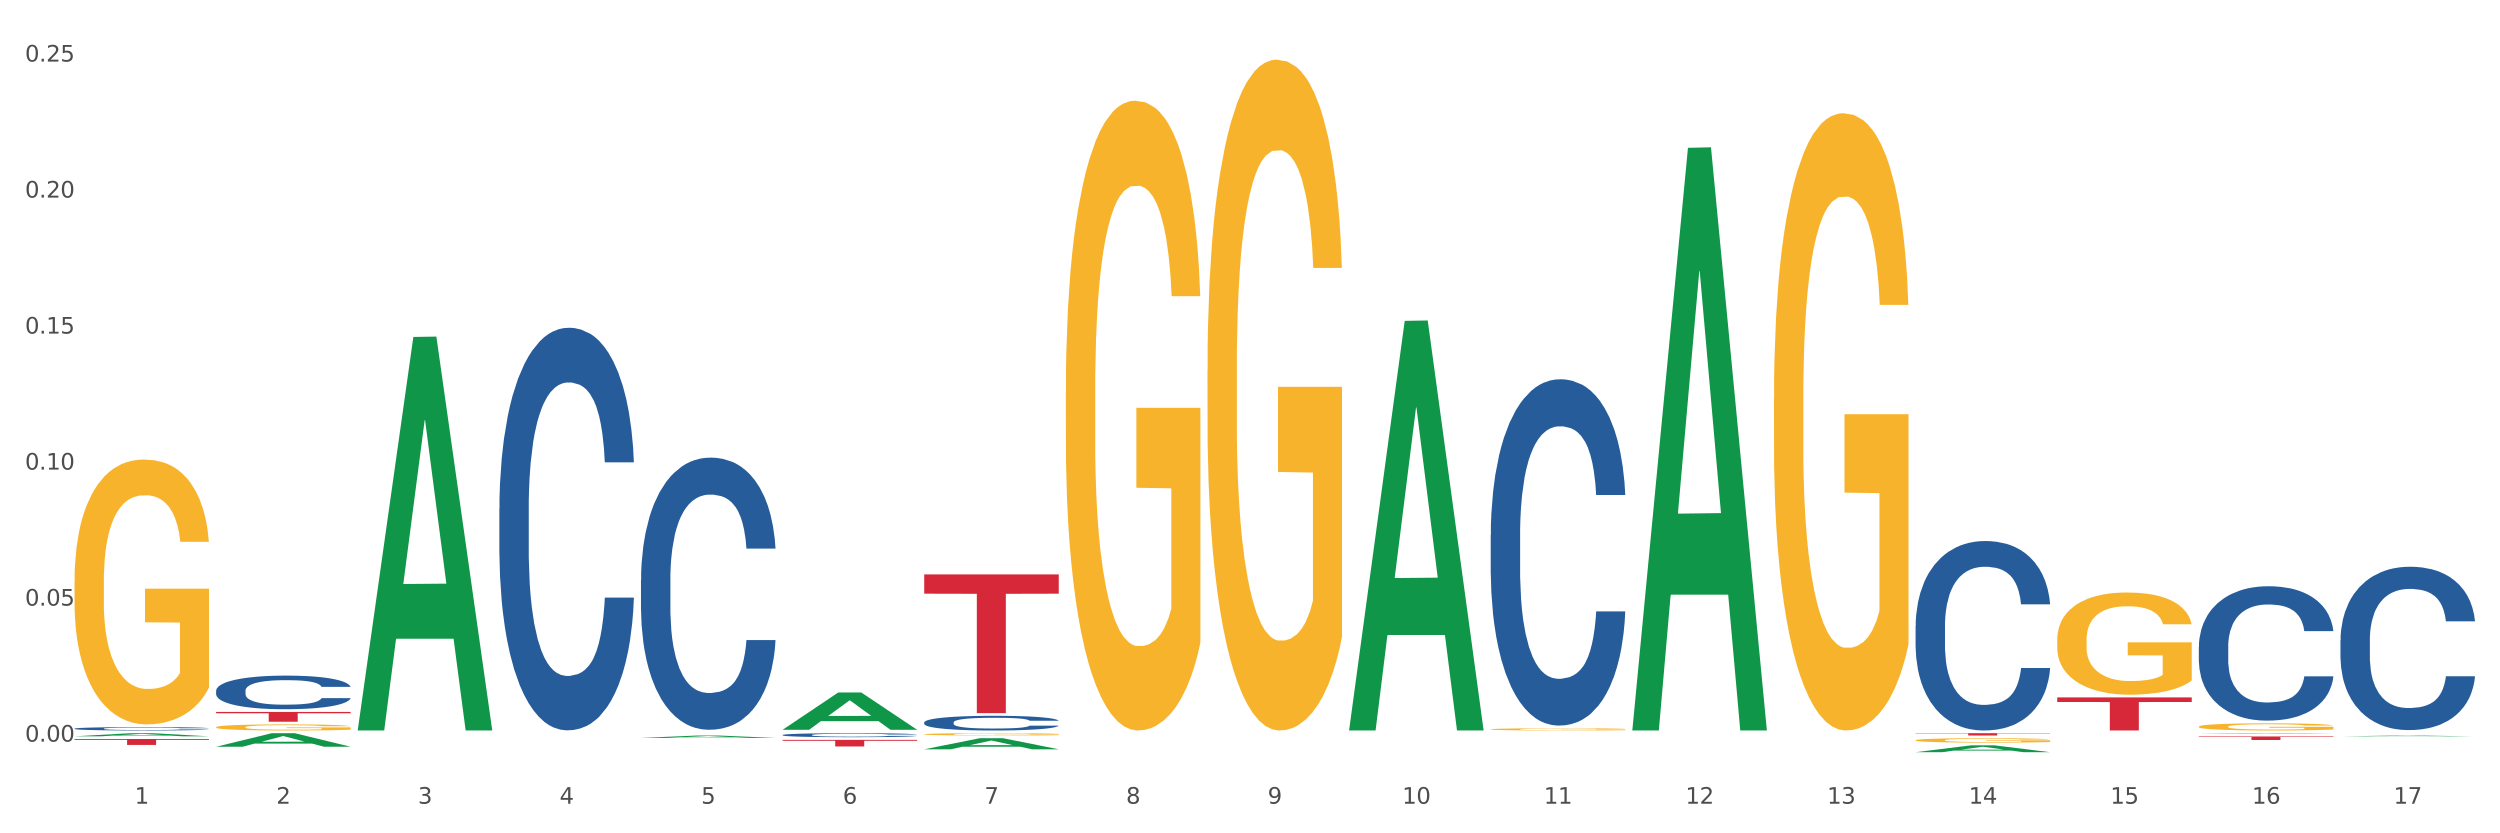 <?xml version="1.0" encoding="utf-8" standalone="no"?>
<!DOCTYPE svg PUBLIC "-//W3C//DTD SVG 1.1//EN"
  "http://www.w3.org/Graphics/SVG/1.1/DTD/svg11.dtd">
<svg xmlns:xlink="http://www.w3.org/1999/xlink" width="1080pt" height="360pt" viewBox="0 0 1080 360" xmlns="http://www.w3.org/2000/svg" version="1.1">
 <rect x="0" y="0" width="1080" height="360" fill="#333333" stroke="none"/>
 <defs>
  <style type="text/css">*{stroke-linejoin: round; stroke-linecap: butt}</style>
 </defs>
 <g id="figure_1">
  <g id="patch_1">
   <path d="M 0 360 
L 1080 360 
L 1080 0 
L 0 0 
z
" style="fill: #ffffff; stroke: #ffffff; stroke-linejoin: miter"/>
  </g>
  <g id="axes_1">
   <g id="matplotlib.axis_1">
    <g id="xtick_1">
     <g id="text_1">
      <!-- 1 -->
      <g style="fill: #4d4d4d" transform="translate(58.182 347.204) scale(0.096 -0.096)">
       <defs>
        <path id="DejaVuSans-31" d="M 794 531 
L 1825 531 
L 1825 4091 
L 703 3866 
L 703 4441 
L 1819 4666 
L 2450 4666 
L 2450 531 
L 3481 531 
L 3481 0 
L 794 0 
L 794 531 
z
" transform="scale(0.016)"/>
       </defs>
       <use xlink:href="#DejaVuSans-31"/>
      </g>
     </g>
    </g>
    <g id="xtick_2">
     <g id="text_2">
      <!-- 2 -->
      <g style="fill: #4d4d4d" transform="translate(119.364 347.204) scale(0.096 -0.096)">
       <defs>
        <path id="DejaVuSans-32" d="M 1228 531 
L 3431 531 
L 3431 0 
L 469 0 
L 469 531 
Q 828 903 1448 1529 
Q 2069 2156 2228 2338 
Q 2531 2678 2651 2914 
Q 2772 3150 2772 3378 
Q 2772 3750 2511 3984 
Q 2250 4219 1831 4219 
Q 1534 4219 1204 4116 
Q 875 4013 500 3803 
L 500 4441 
Q 881 4594 1212 4672 
Q 1544 4750 1819 4750 
Q 2544 4750 2975 4387 
Q 3406 4025 3406 3419 
Q 3406 3131 3298 2873 
Q 3191 2616 2906 2266 
Q 2828 2175 2409 1742 
Q 1991 1309 1228 531 
z
" transform="scale(0.016)"/>
       </defs>
       <use xlink:href="#DejaVuSans-32"/>
      </g>
     </g>
    </g>
    <g id="xtick_3">
     <g id="text_3">
      <!-- 3 -->
      <g style="fill: #4d4d4d" transform="translate(180.545 347.204) scale(0.096 -0.096)">
       <defs>
        <path id="DejaVuSans-33" d="M 2597 2516 
Q 3050 2419 3304 2112 
Q 3559 1806 3559 1356 
Q 3559 666 3084 287 
Q 2609 -91 1734 -91 
Q 1441 -91 1130 -33 
Q 819 25 488 141 
L 488 750 
Q 750 597 1062 519 
Q 1375 441 1716 441 
Q 2309 441 2620 675 
Q 2931 909 2931 1356 
Q 2931 1769 2642 2001 
Q 2353 2234 1838 2234 
L 1294 2234 
L 1294 2753 
L 1863 2753 
Q 2328 2753 2575 2939 
Q 2822 3125 2822 3475 
Q 2822 3834 2567 4026 
Q 2313 4219 1838 4219 
Q 1578 4219 1281 4162 
Q 984 4106 628 3988 
L 628 4550 
Q 988 4650 1302 4700 
Q 1616 4750 1894 4750 
Q 2613 4750 3031 4423 
Q 3450 4097 3450 3541 
Q 3450 3153 3228 2886 
Q 3006 2619 2597 2516 
z
" transform="scale(0.016)"/>
       </defs>
       <use xlink:href="#DejaVuSans-33"/>
      </g>
     </g>
    </g>
    <g id="xtick_4">
     <g id="text_4">
      <!-- 4 -->
      <g style="fill: #4d4d4d" transform="translate(241.726 347.204) scale(0.096 -0.096)">
       <defs>
        <path id="DejaVuSans-34" d="M 2419 4116 
L 825 1625 
L 2419 1625 
L 2419 4116 
z
M 2253 4666 
L 3047 4666 
L 3047 1625 
L 3713 1625 
L 3713 1100 
L 3047 1100 
L 3047 0 
L 2419 0 
L 2419 1100 
L 313 1100 
L 313 1709 
L 2253 4666 
z
" transform="scale(0.016)"/>
       </defs>
       <use xlink:href="#DejaVuSans-34"/>
      </g>
     </g>
    </g>
    <g id="xtick_5">
     <g id="text_5">
      <!-- 5 -->
      <g style="fill: #4d4d4d" transform="translate(302.908 347.204) scale(0.096 -0.096)">
       <defs>
        <path id="DejaVuSans-35" d="M 691 4666 
L 3169 4666 
L 3169 4134 
L 1269 4134 
L 1269 2991 
Q 1406 3038 1543 3061 
Q 1681 3084 1819 3084 
Q 2600 3084 3056 2656 
Q 3513 2228 3513 1497 
Q 3513 744 3044 326 
Q 2575 -91 1722 -91 
Q 1428 -91 1123 -41 
Q 819 9 494 109 
L 494 744 
Q 775 591 1075 516 
Q 1375 441 1709 441 
Q 2250 441 2565 725 
Q 2881 1009 2881 1497 
Q 2881 1984 2565 2268 
Q 2250 2553 1709 2553 
Q 1456 2553 1204 2497 
Q 953 2441 691 2322 
L 691 4666 
z
" transform="scale(0.016)"/>
       </defs>
       <use xlink:href="#DejaVuSans-35"/>
      </g>
     </g>
    </g>
    <g id="xtick_6">
     <g id="text_6">
      <!-- 6 -->
      <g style="fill: #4d4d4d" transform="translate(364.089 347.204) scale(0.096 -0.096)">
       <defs>
        <path id="DejaVuSans-36" d="M 2113 2584 
Q 1688 2584 1439 2293 
Q 1191 2003 1191 1497 
Q 1191 994 1439 701 
Q 1688 409 2113 409 
Q 2538 409 2786 701 
Q 3034 994 3034 1497 
Q 3034 2003 2786 2293 
Q 2538 2584 2113 2584 
z
M 3366 4563 
L 3366 3988 
Q 3128 4100 2886 4159 
Q 2644 4219 2406 4219 
Q 1781 4219 1451 3797 
Q 1122 3375 1075 2522 
Q 1259 2794 1537 2939 
Q 1816 3084 2150 3084 
Q 2853 3084 3261 2657 
Q 3669 2231 3669 1497 
Q 3669 778 3244 343 
Q 2819 -91 2113 -91 
Q 1303 -91 875 529 
Q 447 1150 447 2328 
Q 447 3434 972 4092 
Q 1497 4750 2381 4750 
Q 2619 4750 2861 4703 
Q 3103 4656 3366 4563 
z
" transform="scale(0.016)"/>
       </defs>
       <use xlink:href="#DejaVuSans-36"/>
      </g>
     </g>
    </g>
    <g id="xtick_7">
     <g id="text_7">
      <!-- 7 -->
      <g style="fill: #4d4d4d" transform="translate(425.271 347.204) scale(0.096 -0.096)">
       <defs>
        <path id="DejaVuSans-37" d="M 525 4666 
L 3525 4666 
L 3525 4397 
L 1831 0 
L 1172 0 
L 2766 4134 
L 525 4134 
L 525 4666 
z
" transform="scale(0.016)"/>
       </defs>
       <use xlink:href="#DejaVuSans-37"/>
      </g>
     </g>
    </g>
    <g id="xtick_8">
     <g id="text_8">
      <!-- 8 -->
      <g style="fill: #4d4d4d" transform="translate(486.452 347.204) scale(0.096 -0.096)">
       <defs>
        <path id="DejaVuSans-38" d="M 2034 2216 
Q 1584 2216 1326 1975 
Q 1069 1734 1069 1313 
Q 1069 891 1326 650 
Q 1584 409 2034 409 
Q 2484 409 2743 651 
Q 3003 894 3003 1313 
Q 3003 1734 2745 1975 
Q 2488 2216 2034 2216 
z
M 1403 2484 
Q 997 2584 770 2862 
Q 544 3141 544 3541 
Q 544 4100 942 4425 
Q 1341 4750 2034 4750 
Q 2731 4750 3128 4425 
Q 3525 4100 3525 3541 
Q 3525 3141 3298 2862 
Q 3072 2584 2669 2484 
Q 3125 2378 3379 2068 
Q 3634 1759 3634 1313 
Q 3634 634 3220 271 
Q 2806 -91 2034 -91 
Q 1263 -91 848 271 
Q 434 634 434 1313 
Q 434 1759 690 2068 
Q 947 2378 1403 2484 
z
M 1172 3481 
Q 1172 3119 1398 2916 
Q 1625 2713 2034 2713 
Q 2441 2713 2670 2916 
Q 2900 3119 2900 3481 
Q 2900 3844 2670 4047 
Q 2441 4250 2034 4250 
Q 1625 4250 1398 4047 
Q 1172 3844 1172 3481 
z
" transform="scale(0.016)"/>
       </defs>
       <use xlink:href="#DejaVuSans-38"/>
      </g>
     </g>
    </g>
    <g id="xtick_9">
     <g id="text_9">
      <!-- 9 -->
      <g style="fill: #4d4d4d" transform="translate(547.634 347.204) scale(0.096 -0.096)">
       <defs>
        <path id="DejaVuSans-39" d="M 703 97 
L 703 672 
Q 941 559 1184 500 
Q 1428 441 1663 441 
Q 2288 441 2617 861 
Q 2947 1281 2994 2138 
Q 2813 1869 2534 1725 
Q 2256 1581 1919 1581 
Q 1219 1581 811 2004 
Q 403 2428 403 3163 
Q 403 3881 828 4315 
Q 1253 4750 1959 4750 
Q 2769 4750 3195 4129 
Q 3622 3509 3622 2328 
Q 3622 1225 3098 567 
Q 2575 -91 1691 -91 
Q 1453 -91 1209 -44 
Q 966 3 703 97 
z
M 1959 2075 
Q 2384 2075 2632 2365 
Q 2881 2656 2881 3163 
Q 2881 3666 2632 3958 
Q 2384 4250 1959 4250 
Q 1534 4250 1286 3958 
Q 1038 3666 1038 3163 
Q 1038 2656 1286 2365 
Q 1534 2075 1959 2075 
z
" transform="scale(0.016)"/>
       </defs>
       <use xlink:href="#DejaVuSans-39"/>
      </g>
     </g>
    </g>
    <g id="xtick_10">
     <g id="text_10">
      <!-- 10 -->
      <g style="fill: #4d4d4d" transform="translate(605.761 347.204) scale(0.096 -0.096)">
       <defs>
        <path id="DejaVuSans-30" d="M 2034 4250 
Q 1547 4250 1301 3770 
Q 1056 3291 1056 2328 
Q 1056 1369 1301 889 
Q 1547 409 2034 409 
Q 2525 409 2770 889 
Q 3016 1369 3016 2328 
Q 3016 3291 2770 3770 
Q 2525 4250 2034 4250 
z
M 2034 4750 
Q 2819 4750 3233 4129 
Q 3647 3509 3647 2328 
Q 3647 1150 3233 529 
Q 2819 -91 2034 -91 
Q 1250 -91 836 529 
Q 422 1150 422 2328 
Q 422 3509 836 4129 
Q 1250 4750 2034 4750 
z
" transform="scale(0.016)"/>
       </defs>
       <use xlink:href="#DejaVuSans-31"/>
       <use xlink:href="#DejaVuSans-30" transform="translate(63.623 0)"/>
      </g>
     </g>
    </g>
    <g id="xtick_11">
     <g id="text_11">
      <!-- 11 -->
      <g style="fill: #4d4d4d" transform="translate(666.942 347.204) scale(0.096 -0.096)">
       <use xlink:href="#DejaVuSans-31"/>
       <use xlink:href="#DejaVuSans-31" transform="translate(63.623 0)"/>
      </g>
     </g>
    </g>
    <g id="xtick_12">
     <g id="text_12">
      <!-- 12 -->
      <g style="fill: #4d4d4d" transform="translate(728.124 347.204) scale(0.096 -0.096)">
       <use xlink:href="#DejaVuSans-31"/>
       <use xlink:href="#DejaVuSans-32" transform="translate(63.623 0)"/>
      </g>
     </g>
    </g>
    <g id="xtick_13">
     <g id="text_13">
      <!-- 13 -->
      <g style="fill: #4d4d4d" transform="translate(789.305 347.204) scale(0.096 -0.096)">
       <use xlink:href="#DejaVuSans-31"/>
       <use xlink:href="#DejaVuSans-33" transform="translate(63.623 0)"/>
      </g>
     </g>
    </g>
    <g id="xtick_14">
     <g id="text_14">
      <!-- 14 -->
      <g style="fill: #4d4d4d" transform="translate(850.487 347.204) scale(0.096 -0.096)">
       <use xlink:href="#DejaVuSans-31"/>
       <use xlink:href="#DejaVuSans-34" transform="translate(63.623 0)"/>
      </g>
     </g>
    </g>
    <g id="xtick_15">
     <g id="text_15">
      <!-- 15 -->
      <g style="fill: #4d4d4d" transform="translate(911.668 347.204) scale(0.096 -0.096)">
       <use xlink:href="#DejaVuSans-31"/>
       <use xlink:href="#DejaVuSans-35" transform="translate(63.623 0)"/>
      </g>
     </g>
    </g>
    <g id="xtick_16">
     <g id="text_16">
      <!-- 16 -->
      <g style="fill: #4d4d4d" transform="translate(972.849 347.204) scale(0.096 -0.096)">
       <use xlink:href="#DejaVuSans-31"/>
       <use xlink:href="#DejaVuSans-36" transform="translate(63.623 0)"/>
      </g>
     </g>
    </g>
    <g id="xtick_17">
     <g id="text_17">
      <!-- 17 -->
      <g style="fill: #4d4d4d" transform="translate(1034.031 347.204) scale(0.096 -0.096)">
       <use xlink:href="#DejaVuSans-31"/>
       <use xlink:href="#DejaVuSans-37" transform="translate(63.623 0)"/>
      </g>
     </g>
    </g>
    <g id="xtick_18"/>
    <g id="xtick_19"/>
    <g id="xtick_20"/>
    <g id="xtick_21"/>
    <g id="xtick_22"/>
    <g id="xtick_23"/>
    <g id="xtick_24"/>
    <g id="xtick_25"/>
    <g id="xtick_26"/>
    <g id="xtick_27"/>
    <g id="xtick_28"/>
    <g id="xtick_29"/>
    <g id="xtick_30"/>
    <g id="xtick_31"/>
    <g id="xtick_32"/>
    <g id="xtick_33"/>
   </g>
   <g id="matplotlib.axis_2">
    <g id="ytick_1">
     <g id="text_18">
      <!-- 0.00 -->
      <g style="fill: #4d4d4d" transform="translate(10.8 320.386) scale(0.096 -0.096)">
       <defs>
        <path id="DejaVuSans-2e" d="M 684 794 
L 1344 794 
L 1344 0 
L 684 0 
L 684 794 
z
" transform="scale(0.016)"/>
       </defs>
       <use xlink:href="#DejaVuSans-30"/>
       <use xlink:href="#DejaVuSans-2e" transform="translate(63.623 0)"/>
       <use xlink:href="#DejaVuSans-30" transform="translate(95.41 0)"/>
       <use xlink:href="#DejaVuSans-30" transform="translate(159.033 0)"/>
      </g>
     </g>
    </g>
    <g id="ytick_2">
     <g id="text_19">
      <!-- 0.05 -->
      <g style="fill: #4d4d4d" transform="translate(10.8 261.628) scale(0.096 -0.096)">
       <use xlink:href="#DejaVuSans-30"/>
       <use xlink:href="#DejaVuSans-2e" transform="translate(63.623 0)"/>
       <use xlink:href="#DejaVuSans-30" transform="translate(95.41 0)"/>
       <use xlink:href="#DejaVuSans-35" transform="translate(159.033 0)"/>
      </g>
     </g>
    </g>
    <g id="ytick_3">
     <g id="text_20">
      <!-- 0.10 -->
      <g style="fill: #4d4d4d" transform="translate(10.8 202.871) scale(0.096 -0.096)">
       <use xlink:href="#DejaVuSans-30"/>
       <use xlink:href="#DejaVuSans-2e" transform="translate(63.623 0)"/>
       <use xlink:href="#DejaVuSans-31" transform="translate(95.41 0)"/>
       <use xlink:href="#DejaVuSans-30" transform="translate(159.033 0)"/>
      </g>
     </g>
    </g>
    <g id="ytick_4">
     <g id="text_21">
      <!-- 0.15 -->
      <g style="fill: #4d4d4d" transform="translate(10.8 144.114) scale(0.096 -0.096)">
       <use xlink:href="#DejaVuSans-30"/>
       <use xlink:href="#DejaVuSans-2e" transform="translate(63.623 0)"/>
       <use xlink:href="#DejaVuSans-31" transform="translate(95.41 0)"/>
       <use xlink:href="#DejaVuSans-35" transform="translate(159.033 0)"/>
      </g>
     </g>
    </g>
    <g id="ytick_5">
     <g id="text_22">
      <!-- 0.20 -->
      <g style="fill: #4d4d4d" transform="translate(10.8 85.356) scale(0.096 -0.096)">
       <use xlink:href="#DejaVuSans-30"/>
       <use xlink:href="#DejaVuSans-2e" transform="translate(63.623 0)"/>
       <use xlink:href="#DejaVuSans-32" transform="translate(95.41 0)"/>
       <use xlink:href="#DejaVuSans-30" transform="translate(159.033 0)"/>
      </g>
     </g>
    </g>
    <g id="ytick_6">
     <g id="text_23">
      <!-- 0.25 -->
      <g style="fill: #4d4d4d" transform="translate(10.8 26.599) scale(0.096 -0.096)">
       <use xlink:href="#DejaVuSans-30"/>
       <use xlink:href="#DejaVuSans-2e" transform="translate(63.623 0)"/>
       <use xlink:href="#DejaVuSans-32" transform="translate(95.41 0)"/>
       <use xlink:href="#DejaVuSans-35" transform="translate(159.033 0)"/>
      </g>
     </g>
    </g>
    <g id="ytick_7"/>
    <g id="ytick_8"/>
    <g id="ytick_9"/>
    <g id="ytick_10"/>
    <g id="ytick_11"/>
   </g>
   <g id="PolyCollection_1">
    <path d="M 32.175 318.09 
L 32.235 318.089 
L 56.203 316.74 
L 66.15 316.738 
L 90.297 318.093 
L 78.793 318.093 
L 73.58 317.778 
L 48.833 317.778 
L 48.653 317.783 
L 43.62 318.093 
L 32.175 318.093 
L 32.175 318.09 
L 51.949 317.589 
L 70.464 317.588 
L 61.296 317.027 
L 61.176 317.025 
L 61.056 317.028 
L 51.889 317.588 
L 51.949 317.589 
L 32.175 318.09 
z
" clip-path="url(#p75b45f7cde)" style="fill: #109648"/>
    <path d="M 399.263 312.077 
L 399.332 312.071 
L 399.332 311.909 
L 399.538 311.689 
L 400.294 311.283 
L 401.256 310.975 
L 402.905 310.616 
L 403.798 310.465 
L 404.966 310.297 
L 407.37 310.024 
L 410.118 309.792 
L 412.042 309.665 
L 413.485 309.583 
L 416.714 309.438 
L 418.569 309.375 
L 420.493 309.322 
L 422.141 309.288 
L 424.89 309.247 
L 427.088 309.23 
L 429.63 309.224 
L 431.76 309.23 
L 434.577 309.253 
L 438.699 309.322 
L 440.279 309.363 
L 442.409 309.433 
L 444.607 309.525 
L 446.393 309.618 
L 448.455 309.752 
L 450.584 309.926 
L 452.645 310.146 
L 454.088 310.349 
L 455.256 310.564 
L 456.287 310.825 
L 457.042 311.109 
L 457.386 311.347 
L 444.813 311.347 
L 444.47 311.132 
L 443.783 310.9 
L 443.096 310.743 
L 442.34 310.616 
L 441.172 310.471 
L 440.142 310.378 
L 438.424 310.268 
L 436.844 310.198 
L 435.538 310.158 
L 433.958 310.123 
L 430.592 310.088 
L 428.187 310.088 
L 426.676 310.1 
L 424.821 310.129 
L 423.241 310.169 
L 421.386 310.239 
L 419.943 310.314 
L 418.5 310.413 
L 417.676 310.482 
L 416.439 310.61 
L 415.615 310.714 
L 414.515 310.894 
L 413.897 311.022 
L 412.798 311.352 
L 412.317 311.596 
L 412.111 311.764 
L 411.973 311.95 
L 411.973 312.854 
L 412.386 313.26 
L 412.729 313.434 
L 413.279 313.632 
L 414.309 313.887 
L 415.821 314.136 
L 417.401 314.316 
L 418.706 314.426 
L 419.943 314.507 
L 421.18 314.571 
L 422.691 314.629 
L 423.928 314.664 
L 425.783 314.699 
L 427.981 314.716 
L 429.699 314.716 
L 433.203 314.687 
L 434.783 314.658 
L 436.294 314.618 
L 437.943 314.554 
L 439.248 314.484 
L 440.004 314.432 
L 441.241 314.322 
L 442.203 314.206 
L 443.027 314.072 
L 443.577 313.956 
L 444.195 313.782 
L 444.676 313.585 
L 444.813 313.481 
L 457.386 313.481 
L 457.111 313.69 
L 456.63 313.893 
L 455.668 314.165 
L 454.913 314.322 
L 453.745 314.513 
L 452.508 314.676 
L 450.79 314.855 
L 449.21 314.989 
L 447.561 315.105 
L 445.775 315.209 
L 442.546 315.354 
L 441.378 315.395 
L 438.905 315.464 
L 436.981 315.505 
L 434.164 315.545 
L 431.279 315.569 
L 428.256 315.574 
L 425.577 315.563 
L 422.622 315.528 
L 420.767 315.493 
L 418.706 315.441 
L 416.302 315.36 
L 414.035 315.261 
L 411.905 315.145 
L 409.912 315.012 
L 408.057 314.861 
L 405.653 314.612 
L 403.867 314.368 
L 402.561 314.142 
L 401.668 313.951 
L 400.775 313.707 
L 400.294 313.539 
L 399.538 313.133 
L 399.263 312.756 
L 399.263 312.077 
z
" clip-path="url(#p75b45f7cde)" style="fill: #255c99"/>
    <path d="M 338.082 317.513 
L 338.151 317.511 
L 338.151 317.467 
L 338.357 317.407 
L 339.113 317.297 
L 340.074 317.214 
L 341.723 317.116 
L 342.616 317.075 
L 343.784 317.03 
L 346.189 316.956 
L 348.937 316.893 
L 350.861 316.858 
L 352.304 316.836 
L 355.533 316.797 
L 357.387 316.779 
L 359.311 316.765 
L 360.96 316.756 
L 363.708 316.745 
L 365.907 316.74 
L 368.449 316.738 
L 370.578 316.74 
L 373.395 316.746 
L 377.517 316.765 
L 379.097 316.776 
L 381.227 316.795 
L 383.426 316.82 
L 385.212 316.845 
L 387.273 316.882 
L 389.403 316.929 
L 391.464 316.989 
L 392.907 317.044 
L 394.075 317.102 
L 395.105 317.173 
L 395.861 317.25 
L 396.204 317.315 
L 383.632 317.315 
L 383.288 317.256 
L 382.601 317.193 
L 381.914 317.151 
L 381.159 317.116 
L 379.991 317.077 
L 378.96 317.052 
L 377.243 317.022 
L 375.662 317.003 
L 374.357 316.992 
L 372.777 316.982 
L 369.41 316.973 
L 367.006 316.973 
L 365.494 316.976 
L 363.639 316.984 
L 362.059 316.995 
L 360.204 317.014 
L 358.762 317.034 
L 357.319 317.061 
L 356.494 317.08 
L 355.258 317.115 
L 354.433 317.143 
L 353.334 317.192 
L 352.716 317.226 
L 351.616 317.316 
L 351.136 317.382 
L 350.929 317.428 
L 350.792 317.478 
L 350.792 317.724 
L 351.204 317.834 
L 351.548 317.881 
L 352.097 317.935 
L 353.128 318.004 
L 354.639 318.072 
L 356.22 318.121 
L 357.525 318.15 
L 358.762 318.173 
L 359.998 318.19 
L 361.51 318.206 
L 362.746 318.215 
L 364.601 318.224 
L 366.8 318.229 
L 368.517 318.229 
L 372.021 318.221 
L 373.601 318.213 
L 375.113 318.202 
L 376.762 318.185 
L 378.067 318.166 
L 378.823 318.152 
L 380.059 318.122 
L 381.021 318.091 
L 381.846 318.054 
L 382.395 318.023 
L 383.014 317.976 
L 383.494 317.922 
L 383.632 317.894 
L 396.204 317.894 
L 395.93 317.951 
L 395.449 318.006 
L 394.487 318.08 
L 393.731 318.122 
L 392.563 318.174 
L 391.327 318.218 
L 389.609 318.267 
L 388.029 318.303 
L 386.38 318.335 
L 384.594 318.363 
L 381.365 318.402 
L 380.197 318.413 
L 377.723 318.432 
L 375.8 318.443 
L 372.983 318.454 
L 370.097 318.461 
L 367.075 318.462 
L 364.395 318.459 
L 361.441 318.45 
L 359.586 318.44 
L 357.525 318.426 
L 355.12 318.404 
L 352.853 318.377 
L 350.723 318.346 
L 348.731 318.309 
L 346.876 318.269 
L 344.471 318.201 
L 342.685 318.135 
L 341.38 318.073 
L 340.487 318.021 
L 339.594 317.955 
L 339.113 317.91 
L 338.357 317.799 
L 338.082 317.697 
L 338.082 317.513 
z
" clip-path="url(#p75b45f7cde)" style="fill: #255c99"/>
    <path d="M 276.901 250.515 
L 276.969 250.407 
L 276.969 247.401 
L 277.175 243.32 
L 277.931 235.804 
L 278.893 230.113 
L 280.542 223.456 
L 281.435 220.664 
L 282.603 217.55 
L 285.008 212.503 
L 287.756 208.208 
L 289.679 205.846 
L 291.122 204.343 
L 294.351 201.658 
L 296.206 200.477 
L 298.13 199.511 
L 299.779 198.867 
L 302.527 198.115 
L 304.725 197.793 
L 307.267 197.686 
L 309.397 197.793 
L 312.214 198.222 
L 316.336 199.511 
L 317.916 200.263 
L 320.046 201.551 
L 322.244 203.269 
L 324.031 204.987 
L 326.092 207.457 
L 328.221 210.678 
L 330.283 214.758 
L 331.725 218.516 
L 332.893 222.489 
L 333.924 227.321 
L 334.679 232.583 
L 335.023 236.985 
L 322.45 236.985 
L 322.107 233.012 
L 321.42 228.717 
L 320.733 225.818 
L 319.977 223.456 
L 318.809 220.771 
L 317.779 219.053 
L 316.061 217.013 
L 314.481 215.725 
L 313.176 214.973 
L 311.595 214.329 
L 308.229 213.685 
L 305.824 213.685 
L 304.313 213.899 
L 302.458 214.436 
L 300.878 215.188 
L 299.023 216.476 
L 297.58 217.872 
L 296.137 219.698 
L 295.313 220.986 
L 294.076 223.348 
L 293.252 225.281 
L 292.153 228.61 
L 291.534 230.972 
L 290.435 237.093 
L 289.954 241.602 
L 289.748 244.716 
L 289.611 248.152 
L 289.611 264.903 
L 290.023 272.419 
L 290.366 275.641 
L 290.916 279.291 
L 291.947 284.016 
L 293.458 288.633 
L 295.038 291.962 
L 296.343 294.002 
L 297.58 295.505 
L 298.817 296.686 
L 300.328 297.76 
L 301.565 298.404 
L 303.42 299.049 
L 305.618 299.371 
L 307.336 299.371 
L 310.84 298.834 
L 312.42 298.297 
L 313.931 297.545 
L 315.58 296.364 
L 316.886 295.076 
L 317.641 294.109 
L 318.878 292.069 
L 319.84 289.922 
L 320.664 287.452 
L 321.214 285.304 
L 321.832 282.083 
L 322.313 278.432 
L 322.45 276.5 
L 335.023 276.5 
L 334.748 280.365 
L 334.267 284.123 
L 333.305 289.17 
L 332.55 292.069 
L 331.382 295.613 
L 330.145 298.619 
L 328.428 301.948 
L 326.847 304.417 
L 325.199 306.565 
L 323.412 308.498 
L 320.183 311.182 
L 319.015 311.934 
L 316.542 313.222 
L 314.618 313.974 
L 311.802 314.725 
L 308.916 315.155 
L 305.893 315.262 
L 303.214 315.048 
L 300.26 314.403 
L 298.405 313.759 
L 296.343 312.793 
L 293.939 311.289 
L 291.672 309.464 
L 289.542 307.317 
L 287.55 304.847 
L 285.695 302.055 
L 283.29 297.438 
L 281.504 292.928 
L 280.198 288.74 
L 279.305 285.197 
L 278.412 280.687 
L 277.931 277.573 
L 277.175 270.057 
L 276.901 263.078 
L 276.901 250.515 
z
" clip-path="url(#p75b45f7cde)" style="fill: #255c99"/>
    <path d="M 215.719 219.732 
L 215.788 219.573 
L 215.788 215.126 
L 215.994 209.09 
L 216.75 197.971 
L 217.712 189.553 
L 219.36 179.705 
L 220.254 175.576 
L 221.422 170.97 
L 223.826 163.504 
L 226.574 157.151 
L 228.498 153.657 
L 229.941 151.433 
L 233.17 147.462 
L 235.025 145.715 
L 236.948 144.285 
L 238.597 143.332 
L 241.345 142.22 
L 243.544 141.744 
L 246.086 141.585 
L 248.216 141.744 
L 251.032 142.379 
L 255.155 144.285 
L 256.735 145.397 
L 258.864 147.303 
L 261.063 149.845 
L 262.849 152.386 
L 264.91 156.039 
L 267.04 160.804 
L 269.101 166.84 
L 270.544 172.399 
L 271.712 178.276 
L 272.742 185.424 
L 273.498 193.206 
L 273.842 199.719 
L 261.269 199.719 
L 260.926 193.842 
L 260.238 187.488 
L 259.551 183.2 
L 258.796 179.705 
L 257.628 175.735 
L 256.597 173.193 
L 254.88 170.175 
L 253.3 168.269 
L 251.994 167.158 
L 250.414 166.205 
L 247.048 165.252 
L 244.643 165.252 
L 243.132 165.569 
L 241.277 166.363 
L 239.696 167.475 
L 237.841 169.381 
L 236.399 171.446 
L 234.956 174.146 
L 234.132 176.052 
L 232.895 179.547 
L 232.07 182.406 
L 230.971 187.33 
L 230.353 190.824 
L 229.254 199.877 
L 228.773 206.549 
L 228.567 211.155 
L 228.429 216.237 
L 228.429 241.016 
L 228.841 252.134 
L 229.185 256.899 
L 229.735 262.3 
L 230.765 269.288 
L 232.277 276.118 
L 233.857 281.042 
L 235.162 284.06 
L 236.399 286.284 
L 237.635 288.031 
L 239.147 289.619 
L 240.383 290.572 
L 242.238 291.525 
L 244.437 292.002 
L 246.154 292.002 
L 249.658 291.208 
L 251.238 290.413 
L 252.75 289.302 
L 254.399 287.554 
L 255.704 285.648 
L 256.46 284.219 
L 257.696 281.201 
L 258.658 278.024 
L 259.483 274.371 
L 260.032 271.194 
L 260.651 266.429 
L 261.132 261.029 
L 261.269 258.17 
L 273.842 258.17 
L 273.567 263.888 
L 273.086 269.447 
L 272.124 276.912 
L 271.368 281.201 
L 270.2 286.442 
L 268.964 290.89 
L 267.246 295.814 
L 265.666 299.467 
L 264.017 302.644 
L 262.231 305.503 
L 259.002 309.474 
L 257.834 310.585 
L 255.361 312.491 
L 253.437 313.603 
L 250.62 314.715 
L 247.735 315.35 
L 244.712 315.509 
L 242.032 315.192 
L 239.078 314.239 
L 237.223 313.286 
L 235.162 311.856 
L 232.757 309.632 
L 230.49 306.932 
L 228.361 303.755 
L 226.368 300.102 
L 224.513 295.973 
L 222.109 289.143 
L 220.322 282.472 
L 219.017 276.277 
L 218.124 271.036 
L 217.231 264.364 
L 216.75 259.758 
L 215.994 248.64 
L 215.719 238.316 
L 215.719 219.732 
z
" clip-path="url(#p75b45f7cde)" style="fill: #255c99"/>
    <path d="M 93.356 298.386 
L 93.425 298.373 
L 93.425 298.001 
L 93.631 297.498 
L 94.387 296.569 
L 95.349 295.867 
L 96.998 295.045 
L 97.891 294.7 
L 99.059 294.315 
L 101.463 293.692 
L 104.211 293.162 
L 106.135 292.87 
L 107.578 292.685 
L 110.807 292.353 
L 112.662 292.207 
L 114.585 292.088 
L 116.234 292.008 
L 118.982 291.916 
L 121.181 291.876 
L 123.723 291.863 
L 125.853 291.876 
L 128.67 291.929 
L 132.792 292.088 
L 134.372 292.181 
L 136.502 292.34 
L 138.7 292.552 
L 140.486 292.764 
L 142.547 293.069 
L 144.677 293.467 
L 146.738 293.971 
L 148.181 294.435 
L 149.349 294.925 
L 150.38 295.522 
L 151.135 296.172 
L 151.479 296.715 
L 138.906 296.715 
L 138.563 296.225 
L 137.876 295.694 
L 137.189 295.336 
L 136.433 295.045 
L 135.265 294.713 
L 134.234 294.501 
L 132.517 294.249 
L 130.937 294.09 
L 129.631 293.997 
L 128.051 293.918 
L 124.685 293.838 
L 122.28 293.838 
L 120.769 293.865 
L 118.914 293.931 
L 117.334 294.024 
L 115.479 294.183 
L 114.036 294.355 
L 112.593 294.581 
L 111.769 294.74 
L 110.532 295.031 
L 109.708 295.27 
L 108.608 295.681 
L 107.99 295.973 
L 106.891 296.729 
L 106.41 297.285 
L 106.204 297.67 
L 106.066 298.094 
L 106.066 300.163 
L 106.479 301.091 
L 106.822 301.488 
L 107.372 301.939 
L 108.402 302.523 
L 109.914 303.093 
L 111.494 303.504 
L 112.799 303.756 
L 114.036 303.941 
L 115.273 304.087 
L 116.784 304.22 
L 118.021 304.299 
L 119.876 304.379 
L 122.074 304.419 
L 123.792 304.419 
L 127.295 304.352 
L 128.876 304.286 
L 130.387 304.193 
L 132.036 304.047 
L 133.341 303.888 
L 134.097 303.769 
L 135.334 303.517 
L 136.296 303.252 
L 137.12 302.947 
L 137.67 302.682 
L 138.288 302.284 
L 138.769 301.833 
L 138.906 301.594 
L 151.479 301.594 
L 151.204 302.072 
L 150.723 302.536 
L 149.761 303.159 
L 149.005 303.517 
L 147.838 303.954 
L 146.601 304.326 
L 144.883 304.737 
L 143.303 305.042 
L 141.654 305.307 
L 139.868 305.546 
L 136.639 305.877 
L 135.471 305.97 
L 132.998 306.129 
L 131.074 306.222 
L 128.257 306.315 
L 125.372 306.368 
L 122.349 306.381 
L 119.669 306.354 
L 116.715 306.275 
L 114.86 306.195 
L 112.799 306.076 
L 110.395 305.89 
L 108.127 305.665 
L 105.998 305.4 
L 104.005 305.095 
L 102.15 304.75 
L 99.746 304.18 
L 97.959 303.623 
L 96.654 303.106 
L 95.761 302.668 
L 94.868 302.112 
L 94.387 301.727 
L 93.631 300.799 
L 93.356 299.937 
L 93.356 298.386 
z
" clip-path="url(#p75b45f7cde)" style="fill: #255c99"/>
    <path d="M 399.263 317.198 
L 399.332 317.197 
L 399.332 317.164 
L 399.469 317.136 
L 400.156 317.068 
L 401.185 317.012 
L 401.94 316.982 
L 402.695 316.957 
L 403.587 316.933 
L 404.685 316.907 
L 406.675 316.87 
L 407.91 316.851 
L 409.419 316.831 
L 412.164 316.802 
L 414.154 316.786 
L 416.213 316.772 
L 419.575 316.756 
L 421.771 316.748 
L 424.104 316.743 
L 426.918 316.739 
L 429.045 316.738 
L 433.711 316.741 
L 437.691 316.749 
L 439.613 316.756 
L 442.083 316.767 
L 443.387 316.774 
L 445.514 316.788 
L 447.71 316.807 
L 449.22 316.824 
L 451.484 316.855 
L 453.2 316.885 
L 454.778 316.924 
L 455.602 316.95 
L 456.219 316.974 
L 456.768 317.002 
L 457.317 317.047 
L 444.965 317.047 
L 444.485 317.015 
L 443.73 316.985 
L 442.632 316.956 
L 441.672 316.938 
L 440.025 316.915 
L 438.515 316.901 
L 436.937 316.89 
L 435.015 316.881 
L 433.506 316.876 
L 431.378 316.873 
L 427.192 316.874 
L 424.379 316.881 
L 422.458 316.89 
L 421.222 316.898 
L 420.124 316.907 
L 418.889 316.92 
L 417.448 316.939 
L 416.419 316.956 
L 415.39 316.978 
L 414.566 317 
L 413.811 317.025 
L 413.194 317.052 
L 412.713 317.081 
L 412.302 317.115 
L 411.958 317.172 
L 411.958 317.297 
L 412.096 317.325 
L 412.439 317.362 
L 412.851 317.39 
L 413.537 317.424 
L 414.154 317.446 
L 415.321 317.479 
L 416.625 317.506 
L 417.654 317.523 
L 418.683 317.538 
L 420.468 317.558 
L 422.458 317.574 
L 424.173 317.584 
L 426.506 317.593 
L 428.084 317.597 
L 429.457 317.599 
L 432.819 317.599 
L 435.221 317.596 
L 437.897 317.59 
L 439.956 317.581 
L 441.672 317.571 
L 443.593 317.555 
L 444.828 317.54 
L 444.828 317.35 
L 429.731 317.349 
L 429.731 317.223 
L 457.386 317.223 
L 457.386 317.593 
L 456.219 317.612 
L 454.915 317.63 
L 453.543 317.645 
L 451.484 317.664 
L 449.014 317.682 
L 446.818 317.695 
L 444.485 317.706 
L 441.74 317.716 
L 438.172 317.725 
L 435.976 317.729 
L 433.231 317.731 
L 430.006 317.732 
L 427.192 317.73 
L 424.448 317.726 
L 421.565 317.718 
L 418.752 317.706 
L 416.625 317.694 
L 414.497 317.679 
L 412.233 317.66 
L 410.449 317.642 
L 409.076 317.626 
L 407.567 317.605 
L 405.92 317.578 
L 404.685 317.553 
L 403.587 317.528 
L 402.42 317.495 
L 401.597 317.467 
L 400.773 317.432 
L 400.293 317.405 
L 399.744 317.365 
L 399.332 317.307 
L 399.263 317.198 
z
" clip-path="url(#p75b45f7cde)" style="fill: #f7b32b"/>
    <path d="M 32.175 251.391 
L 32.244 251.287 
L 32.244 247.525 
L 32.381 244.286 
L 33.067 236.448 
L 34.096 229.969 
L 34.851 226.521 
L 35.606 223.699 
L 36.498 220.878 
L 37.596 217.952 
L 39.586 213.667 
L 40.821 211.473 
L 42.331 209.174 
L 45.076 205.83 
L 47.066 203.949 
L 49.124 202.381 
L 52.487 200.5 
L 54.683 199.664 
L 57.016 199.037 
L 59.829 198.619 
L 61.957 198.515 
L 66.623 198.828 
L 70.603 199.769 
L 72.524 200.5 
L 74.995 201.754 
L 76.299 202.59 
L 78.426 204.262 
L 80.622 206.457 
L 82.131 208.338 
L 84.396 211.891 
L 86.111 215.444 
L 87.69 219.833 
L 88.513 222.863 
L 89.131 225.685 
L 89.68 228.924 
L 90.229 234.045 
L 77.877 234.045 
L 77.397 230.387 
L 76.642 226.939 
L 75.544 223.595 
L 74.583 221.505 
L 72.936 218.892 
L 71.426 217.22 
L 69.848 215.966 
L 67.927 214.921 
L 66.417 214.399 
L 64.29 213.981 
L 60.104 214.085 
L 57.29 214.921 
L 55.369 215.966 
L 54.134 216.907 
L 53.036 217.952 
L 51.801 219.415 
L 50.36 221.609 
L 49.33 223.595 
L 48.301 226.103 
L 47.478 228.611 
L 46.723 231.537 
L 46.105 234.672 
L 45.625 237.911 
L 45.213 241.882 
L 44.87 248.465 
L 44.87 262.782 
L 45.007 266.021 
L 45.35 270.306 
L 45.762 273.545 
L 46.448 277.412 
L 47.066 280.024 
L 48.232 283.786 
L 49.536 286.921 
L 50.566 288.907 
L 51.595 290.579 
L 53.379 292.878 
L 55.369 294.759 
L 57.085 295.908 
L 59.418 296.953 
L 60.996 297.371 
L 62.368 297.58 
L 65.731 297.58 
L 68.133 297.267 
L 70.809 296.535 
L 72.868 295.595 
L 74.583 294.445 
L 76.504 292.564 
L 77.74 290.788 
L 77.74 268.947 
L 62.643 268.843 
L 62.643 254.317 
L 90.297 254.317 
L 90.297 296.953 
L 89.131 299.148 
L 87.827 301.133 
L 86.455 302.91 
L 84.396 305.104 
L 81.926 307.194 
L 79.73 308.657 
L 77.397 309.911 
L 74.652 311.061 
L 71.083 312.106 
L 68.887 312.524 
L 66.143 312.837 
L 62.917 312.942 
L 60.104 312.733 
L 57.359 312.21 
L 54.477 311.27 
L 51.663 309.911 
L 49.536 308.553 
L 47.409 306.881 
L 45.144 304.686 
L 43.36 302.596 
L 41.988 300.715 
L 40.478 298.312 
L 38.831 295.177 
L 37.596 292.355 
L 36.498 289.429 
L 35.332 285.667 
L 34.508 282.428 
L 33.685 278.352 
L 33.204 275.322 
L 32.655 270.619 
L 32.244 264.036 
L 32.175 251.391 
z
" clip-path="url(#p75b45f7cde)" style="fill: #f7b32b"/>
    <path d="M 32.175 319.257 
L 90.297 319.257 
L 90.297 319.614 
L 67.434 319.616 
L 67.434 321.824 
L 54.901 321.824 
L 54.901 319.616 
L 32.175 319.614 
L 32.175 319.259 
L 32.175 319.257 
z
" clip-path="url(#p75b45f7cde)" style="fill: #d62839"/>
    <path d="M 93.356 307.545 
L 151.479 307.545 
L 151.479 308.133 
L 128.615 308.137 
L 128.615 311.776 
L 116.082 311.776 
L 116.082 308.137 
L 93.356 308.133 
L 93.356 307.549 
L 93.356 307.545 
z
" clip-path="url(#p75b45f7cde)" style="fill: #d62839"/>
    <path d="M 338.082 319.626 
L 396.204 319.626 
L 396.204 320.02 
L 373.341 320.023 
L 373.341 322.463 
L 360.808 322.463 
L 360.808 320.023 
L 338.082 320.02 
L 338.082 319.629 
L 338.082 319.626 
z
" clip-path="url(#p75b45f7cde)" style="fill: #d62839"/>
    <path d="M 399.263 248.141 
L 457.386 248.141 
L 457.386 256.468 
L 434.523 256.524 
L 434.523 308.06 
L 421.989 308.06 
L 421.989 256.524 
L 399.263 256.468 
L 399.263 248.197 
L 399.263 248.141 
z
" clip-path="url(#p75b45f7cde)" style="fill: #d62839"/>
    <path d="M 827.533 316.738 
L 885.656 316.738 
L 885.656 316.878 
L 862.792 316.879 
L 862.792 317.745 
L 850.259 317.745 
L 850.259 316.879 
L 827.533 316.878 
L 827.533 316.739 
L 827.533 316.738 
z
" clip-path="url(#p75b45f7cde)" style="fill: #d62839"/>
    <path d="M 888.715 301.281 
L 946.837 301.281 
L 946.837 303.268 
L 923.974 303.281 
L 923.974 315.574 
L 911.44 315.574 
L 911.44 303.281 
L 888.715 303.268 
L 888.715 301.295 
L 888.715 301.281 
z
" clip-path="url(#p75b45f7cde)" style="fill: #d62839"/>
    <path d="M 949.896 318.166 
L 1008.019 318.166 
L 1008.019 318.377 
L 985.155 318.379 
L 985.155 319.685 
L 972.622 319.685 
L 972.622 318.379 
L 949.896 318.377 
L 949.896 318.167 
L 949.896 318.166 
z
" clip-path="url(#p75b45f7cde)" style="fill: #d62839"/>
    <path d="M 949.896 313.907 
L 949.965 313.905 
L 949.965 313.803 
L 950.102 313.715 
L 950.788 313.503 
L 951.818 313.327 
L 952.572 313.234 
L 953.327 313.157 
L 954.219 313.081 
L 955.317 313.002 
L 957.307 312.886 
L 958.543 312.826 
L 960.052 312.764 
L 962.797 312.673 
L 964.787 312.623 
L 966.846 312.58 
L 970.208 312.529 
L 972.404 312.506 
L 974.737 312.489 
L 977.551 312.478 
L 979.678 312.475 
L 984.344 312.484 
L 988.324 312.509 
L 990.246 312.529 
L 992.716 312.563 
L 994.02 312.586 
L 996.147 312.631 
L 998.343 312.69 
L 999.853 312.741 
L 1002.117 312.838 
L 1003.833 312.934 
L 1005.411 313.053 
L 1006.234 313.135 
L 1006.852 313.211 
L 1007.401 313.299 
L 1007.95 313.438 
L 995.598 313.438 
L 995.118 313.339 
L 994.363 313.245 
L 993.265 313.155 
L 992.304 313.098 
L 990.657 313.027 
L 989.148 312.982 
L 987.569 312.948 
L 985.648 312.92 
L 984.138 312.906 
L 982.011 312.894 
L 977.825 312.897 
L 975.012 312.92 
L 973.09 312.948 
L 971.855 312.973 
L 970.757 313.002 
L 969.522 313.041 
L 968.081 313.101 
L 967.052 313.155 
L 966.022 313.223 
L 965.199 313.29 
L 964.444 313.37 
L 963.826 313.455 
L 963.346 313.542 
L 962.934 313.65 
L 962.591 313.828 
L 962.591 314.216 
L 962.728 314.304 
L 963.072 314.42 
L 963.483 314.507 
L 964.169 314.612 
L 964.787 314.683 
L 965.954 314.785 
L 967.257 314.87 
L 968.287 314.924 
L 969.316 314.969 
L 971.1 315.031 
L 973.09 315.082 
L 974.806 315.113 
L 977.139 315.141 
L 978.717 315.153 
L 980.09 315.158 
L 983.452 315.158 
L 985.854 315.15 
L 988.53 315.13 
L 990.589 315.105 
L 992.304 315.074 
L 994.226 315.023 
L 995.461 314.974 
L 995.461 314.383 
L 980.364 314.38 
L 980.364 313.987 
L 1008.019 313.987 
L 1008.019 315.141 
L 1006.852 315.201 
L 1005.548 315.255 
L 1004.176 315.303 
L 1002.117 315.362 
L 999.647 315.419 
L 997.451 315.458 
L 995.118 315.492 
L 992.373 315.524 
L 988.805 315.552 
L 986.609 315.563 
L 983.864 315.572 
L 980.639 315.574 
L 977.825 315.569 
L 975.08 315.555 
L 972.198 315.529 
L 969.385 315.492 
L 967.257 315.456 
L 965.13 315.41 
L 962.866 315.351 
L 961.082 315.294 
L 959.709 315.243 
L 958.199 315.178 
L 956.553 315.093 
L 955.317 315.017 
L 954.219 314.938 
L 953.053 314.836 
L 952.229 314.748 
L 951.406 314.638 
L 950.926 314.556 
L 950.377 314.428 
L 949.965 314.25 
L 949.896 313.907 
z
" clip-path="url(#p75b45f7cde)" style="fill: #f7b32b"/>
    <path d="M 888.715 276.366 
L 888.783 276.326 
L 888.783 274.875 
L 888.921 273.624 
L 889.607 270.6 
L 890.636 268.1 
L 891.391 266.769 
L 892.146 265.681 
L 893.038 264.592 
L 894.136 263.463 
L 896.126 261.809 
L 897.361 260.963 
L 898.871 260.076 
L 901.616 258.785 
L 903.606 258.059 
L 905.664 257.454 
L 909.027 256.729 
L 911.223 256.406 
L 913.556 256.164 
L 916.369 256.003 
L 918.497 255.962 
L 923.163 256.083 
L 927.143 256.446 
L 929.064 256.729 
L 931.535 257.213 
L 932.838 257.535 
L 934.966 258.18 
L 937.162 259.027 
L 938.671 259.753 
L 940.936 261.124 
L 942.651 262.495 
L 944.23 264.189 
L 945.053 265.358 
L 945.671 266.447 
L 946.22 267.697 
L 946.769 269.673 
L 934.417 269.673 
L 933.936 268.261 
L 933.182 266.931 
L 932.084 265.64 
L 931.123 264.834 
L 929.476 263.826 
L 927.966 263.18 
L 926.388 262.697 
L 924.467 262.293 
L 922.957 262.092 
L 920.83 261.93 
L 916.644 261.971 
L 913.83 262.293 
L 911.909 262.697 
L 910.674 263.06 
L 909.576 263.463 
L 908.341 264.027 
L 906.899 264.874 
L 905.87 265.64 
L 904.841 266.608 
L 904.017 267.576 
L 903.263 268.705 
L 902.645 269.915 
L 902.165 271.165 
L 901.753 272.697 
L 901.41 275.237 
L 901.41 280.762 
L 901.547 282.012 
L 901.89 283.665 
L 902.302 284.915 
L 902.988 286.407 
L 903.606 287.415 
L 904.772 288.867 
L 906.076 290.077 
L 907.105 290.843 
L 908.135 291.488 
L 909.919 292.375 
L 911.909 293.101 
L 913.624 293.545 
L 915.958 293.948 
L 917.536 294.109 
L 918.908 294.19 
L 922.271 294.19 
L 924.672 294.069 
L 927.349 293.787 
L 929.407 293.424 
L 931.123 292.98 
L 933.044 292.254 
L 934.279 291.569 
L 934.279 283.141 
L 919.183 283.101 
L 919.183 277.496 
L 946.837 277.496 
L 946.837 293.948 
L 945.671 294.795 
L 944.367 295.561 
L 942.994 296.246 
L 940.936 297.093 
L 938.465 297.9 
L 936.269 298.464 
L 933.936 298.948 
L 931.191 299.392 
L 927.623 299.795 
L 925.427 299.956 
L 922.682 300.077 
L 919.457 300.117 
L 916.644 300.037 
L 913.899 299.835 
L 911.017 299.472 
L 908.203 298.948 
L 906.076 298.424 
L 903.949 297.779 
L 901.684 296.932 
L 899.9 296.125 
L 898.528 295.4 
L 897.018 294.472 
L 895.371 293.262 
L 894.136 292.174 
L 893.038 291.045 
L 891.871 289.593 
L 891.048 288.343 
L 890.224 286.77 
L 889.744 285.601 
L 889.195 283.786 
L 888.783 281.246 
L 888.715 276.366 
z
" clip-path="url(#p75b45f7cde)" style="fill: #f7b32b"/>
    <path d="M 827.533 319.788 
L 827.602 319.787 
L 827.602 319.724 
L 827.739 319.67 
L 828.425 319.54 
L 829.455 319.432 
L 830.21 319.375 
L 830.964 319.328 
L 831.857 319.281 
L 832.954 319.232 
L 834.945 319.161 
L 836.18 319.125 
L 837.689 319.087 
L 840.434 319.031 
L 842.424 319 
L 844.483 318.974 
L 847.845 318.942 
L 850.041 318.928 
L 852.374 318.918 
L 855.188 318.911 
L 857.315 318.909 
L 861.981 318.914 
L 865.961 318.93 
L 867.883 318.942 
L 870.353 318.963 
L 871.657 318.977 
L 873.784 319.005 
L 875.98 319.041 
L 877.49 319.073 
L 879.754 319.132 
L 881.47 319.191 
L 883.048 319.264 
L 883.872 319.314 
L 884.489 319.361 
L 885.038 319.415 
L 885.587 319.5 
L 873.235 319.5 
L 872.755 319.439 
L 872 319.382 
L 870.902 319.326 
L 869.941 319.292 
L 868.295 319.248 
L 866.785 319.22 
L 865.207 319.199 
L 863.285 319.182 
L 861.775 319.173 
L 859.648 319.166 
L 855.462 319.168 
L 852.649 319.182 
L 850.727 319.199 
L 849.492 319.215 
L 848.394 319.232 
L 847.159 319.257 
L 845.718 319.293 
L 844.689 319.326 
L 843.659 319.368 
L 842.836 319.41 
L 842.081 319.458 
L 841.464 319.51 
L 840.983 319.564 
L 840.571 319.63 
L 840.228 319.74 
L 840.228 319.978 
L 840.366 320.032 
L 840.709 320.103 
L 841.12 320.157 
L 841.807 320.221 
L 842.424 320.265 
L 843.591 320.327 
L 844.895 320.379 
L 845.924 320.412 
L 846.953 320.44 
L 848.737 320.478 
L 850.727 320.51 
L 852.443 320.529 
L 854.776 320.546 
L 856.354 320.553 
L 857.727 320.557 
L 861.089 320.557 
L 863.491 320.551 
L 866.167 320.539 
L 868.226 320.524 
L 869.941 320.504 
L 871.863 320.473 
L 873.098 320.444 
L 873.098 320.08 
L 858.001 320.079 
L 858.001 319.837 
L 885.656 319.837 
L 885.656 320.546 
L 884.489 320.583 
L 883.185 320.616 
L 881.813 320.645 
L 879.754 320.682 
L 877.284 320.716 
L 875.088 320.741 
L 872.755 320.762 
L 870.01 320.781 
L 866.442 320.798 
L 864.246 320.805 
L 861.501 320.81 
L 858.276 320.812 
L 855.462 320.808 
L 852.717 320.8 
L 849.835 320.784 
L 847.022 320.762 
L 844.895 320.739 
L 842.767 320.711 
L 840.503 320.675 
L 838.719 320.64 
L 837.346 320.609 
L 835.837 320.569 
L 834.19 320.517 
L 832.954 320.47 
L 831.857 320.421 
L 830.69 320.358 
L 829.867 320.305 
L 829.043 320.237 
L 828.563 320.186 
L 828.014 320.108 
L 827.602 319.999 
L 827.533 319.788 
z
" clip-path="url(#p75b45f7cde)" style="fill: #f7b32b"/>
    <path d="M 766.352 172.129 
L 766.421 171.886 
L 766.421 163.118 
L 766.558 155.568 
L 767.244 137.303 
L 768.273 122.203 
L 769.028 114.167 
L 769.783 107.591 
L 770.675 101.015 
L 771.773 94.196 
L 773.763 84.211 
L 774.998 79.097 
L 776.508 73.739 
L 779.253 65.946 
L 781.243 61.562 
L 783.301 57.909 
L 786.664 53.525 
L 788.86 51.577 
L 791.193 50.115 
L 794.006 49.141 
L 796.134 48.898 
L 800.8 49.628 
L 804.78 51.82 
L 806.701 53.525 
L 809.172 56.448 
L 810.476 58.396 
L 812.603 62.293 
L 814.799 67.407 
L 816.308 71.791 
L 818.573 80.071 
L 820.288 88.351 
L 821.867 98.58 
L 822.69 105.643 
L 823.308 112.218 
L 823.857 119.768 
L 824.406 131.702 
L 812.054 131.702 
L 811.574 123.178 
L 810.819 115.141 
L 809.721 107.347 
L 808.76 102.477 
L 807.113 96.388 
L 805.603 92.492 
L 804.025 89.569 
L 802.104 87.134 
L 800.594 85.916 
L 798.467 84.942 
L 794.281 85.185 
L 791.467 87.134 
L 789.546 89.569 
L 788.311 91.761 
L 787.213 94.196 
L 785.978 97.606 
L 784.537 102.72 
L 783.507 107.347 
L 782.478 113.192 
L 781.655 119.037 
L 780.9 125.857 
L 780.282 133.163 
L 779.802 140.712 
L 779.39 149.967 
L 779.047 165.31 
L 779.047 198.675 
L 779.184 206.225 
L 779.527 216.21 
L 779.939 223.76 
L 780.625 232.771 
L 781.243 238.859 
L 782.409 247.627 
L 783.713 254.933 
L 784.743 259.56 
L 785.772 263.457 
L 787.556 268.815 
L 789.546 273.198 
L 791.262 275.877 
L 793.595 278.313 
L 795.173 279.287 
L 796.545 279.774 
L 799.908 279.774 
L 802.31 279.043 
L 804.986 277.339 
L 807.044 275.147 
L 808.76 272.468 
L 810.681 268.084 
L 811.917 263.944 
L 811.917 213.044 
L 796.82 212.8 
L 796.82 178.948 
L 824.474 178.948 
L 824.474 278.313 
L 823.308 283.427 
L 822.004 288.054 
L 820.632 292.195 
L 818.573 297.309 
L 816.103 302.18 
L 813.907 305.589 
L 811.574 308.512 
L 808.829 311.191 
L 805.26 313.626 
L 803.064 314.6 
L 800.32 315.331 
L 797.094 315.574 
L 794.281 315.087 
L 791.536 313.87 
L 788.654 311.678 
L 785.84 308.512 
L 783.713 305.346 
L 781.586 301.449 
L 779.321 296.335 
L 777.537 291.464 
L 776.165 287.08 
L 774.655 281.479 
L 773.008 274.173 
L 771.773 267.597 
L 770.675 260.778 
L 769.509 252.01 
L 768.685 244.461 
L 767.862 234.963 
L 767.381 227.9 
L 766.832 216.941 
L 766.421 201.598 
L 766.352 172.129 
z
" clip-path="url(#p75b45f7cde)" style="fill: #f7b32b"/>
    <path d="M 643.989 315.063 
L 644.058 315.062 
L 644.058 315.031 
L 644.195 315.004 
L 644.881 314.939 
L 645.911 314.885 
L 646.665 314.856 
L 647.42 314.833 
L 648.312 314.809 
L 649.41 314.785 
L 651.4 314.75 
L 652.635 314.731 
L 654.145 314.712 
L 656.89 314.684 
L 658.88 314.669 
L 660.939 314.656 
L 664.301 314.64 
L 666.497 314.633 
L 668.83 314.628 
L 671.644 314.625 
L 673.771 314.624 
L 678.437 314.626 
L 682.417 314.634 
L 684.339 314.64 
L 686.809 314.651 
L 688.113 314.658 
L 690.24 314.671 
L 692.436 314.69 
L 693.946 314.705 
L 696.21 314.735 
L 697.926 314.764 
L 699.504 314.801 
L 700.327 314.826 
L 700.945 314.849 
L 701.494 314.876 
L 702.043 314.919 
L 689.691 314.919 
L 689.211 314.888 
L 688.456 314.86 
L 687.358 314.832 
L 686.397 314.815 
L 684.75 314.793 
L 683.241 314.779 
L 681.662 314.769 
L 679.741 314.76 
L 678.231 314.756 
L 676.104 314.752 
L 671.918 314.753 
L 669.105 314.76 
L 667.183 314.769 
L 665.948 314.776 
L 664.85 314.785 
L 663.615 314.797 
L 662.174 314.816 
L 661.145 314.832 
L 660.115 314.853 
L 659.292 314.874 
L 658.537 314.898 
L 657.919 314.924 
L 657.439 314.951 
L 657.027 314.984 
L 656.684 315.039 
L 656.684 315.158 
L 656.821 315.185 
L 657.164 315.22 
L 657.576 315.247 
L 658.262 315.279 
L 658.88 315.301 
L 660.047 315.332 
L 661.35 315.358 
L 662.38 315.375 
L 663.409 315.389 
L 665.193 315.408 
L 667.183 315.423 
L 668.899 315.433 
L 671.232 315.442 
L 672.81 315.445 
L 674.183 315.447 
L 677.545 315.447 
L 679.947 315.444 
L 682.623 315.438 
L 684.682 315.43 
L 686.397 315.421 
L 688.319 315.405 
L 689.554 315.39 
L 689.554 315.209 
L 674.457 315.208 
L 674.457 315.087 
L 702.112 315.087 
L 702.112 315.442 
L 700.945 315.46 
L 699.641 315.476 
L 698.269 315.491 
L 696.21 315.509 
L 693.74 315.527 
L 691.544 315.539 
L 689.211 315.549 
L 686.466 315.559 
L 682.898 315.568 
L 680.702 315.571 
L 677.957 315.574 
L 674.732 315.574 
L 671.918 315.573 
L 669.173 315.568 
L 666.291 315.561 
L 663.478 315.549 
L 661.35 315.538 
L 659.223 315.524 
L 656.959 315.506 
L 655.174 315.488 
L 653.802 315.473 
L 652.292 315.453 
L 650.645 315.427 
L 649.41 315.403 
L 648.312 315.379 
L 647.146 315.348 
L 646.322 315.321 
L 645.499 315.287 
L 645.018 315.262 
L 644.47 315.223 
L 644.058 315.168 
L 643.989 315.063 
z
" clip-path="url(#p75b45f7cde)" style="fill: #f7b32b"/>
    <path d="M 521.626 159.683 
L 521.695 159.418 
L 521.695 149.89 
L 521.832 141.685 
L 522.518 121.835 
L 523.548 105.426 
L 524.303 96.691 
L 525.057 89.545 
L 525.949 82.399 
L 527.047 74.988 
L 529.037 64.137 
L 530.273 58.579 
L 531.782 52.756 
L 534.527 44.286 
L 536.517 39.522 
L 538.576 35.552 
L 541.938 30.788 
L 544.134 28.671 
L 546.467 27.083 
L 549.281 26.024 
L 551.408 25.759 
L 556.074 26.554 
L 560.054 28.936 
L 561.976 30.788 
L 564.446 33.964 
L 565.75 36.082 
L 567.877 40.316 
L 570.073 45.875 
L 571.583 50.639 
L 573.847 59.637 
L 575.563 68.636 
L 577.141 79.752 
L 577.965 87.428 
L 578.582 94.574 
L 579.131 102.779 
L 579.68 115.748 
L 567.328 115.748 
L 566.848 106.484 
L 566.093 97.75 
L 564.995 89.281 
L 564.034 83.987 
L 562.387 77.37 
L 560.878 73.136 
L 559.299 69.96 
L 557.378 67.313 
L 555.868 65.99 
L 553.741 64.931 
L 549.555 65.196 
L 546.742 67.313 
L 544.82 69.96 
L 543.585 72.342 
L 542.487 74.988 
L 541.252 78.694 
L 539.811 84.252 
L 538.782 89.281 
L 537.752 95.633 
L 536.929 101.985 
L 536.174 109.396 
L 535.556 117.336 
L 535.076 125.541 
L 534.664 135.598 
L 534.321 152.272 
L 534.321 188.532 
L 534.459 196.737 
L 534.802 207.589 
L 535.213 215.793 
L 535.9 225.586 
L 536.517 232.203 
L 537.684 241.731 
L 538.988 249.671 
L 540.017 254.7 
L 541.046 258.935 
L 542.83 264.758 
L 544.82 269.522 
L 546.536 272.433 
L 548.869 275.08 
L 550.447 276.138 
L 551.82 276.668 
L 555.182 276.668 
L 557.584 275.874 
L 560.26 274.021 
L 562.319 271.639 
L 564.034 268.728 
L 565.956 263.964 
L 567.191 259.464 
L 567.191 204.148 
L 552.094 203.883 
L 552.094 167.094 
L 579.749 167.094 
L 579.749 275.08 
L 578.582 280.638 
L 577.278 285.667 
L 575.906 290.166 
L 573.847 295.724 
L 571.377 301.018 
L 569.181 304.723 
L 566.848 307.899 
L 564.103 310.81 
L 560.535 313.457 
L 558.339 314.516 
L 555.594 315.31 
L 552.369 315.574 
L 549.555 315.045 
L 546.81 313.722 
L 543.928 311.34 
L 541.115 307.899 
L 538.988 304.458 
L 536.86 300.224 
L 534.596 294.665 
L 532.812 289.372 
L 531.439 284.608 
L 529.93 278.52 
L 528.283 270.58 
L 527.047 263.434 
L 525.949 256.023 
L 524.783 246.495 
L 523.959 238.29 
L 523.136 227.968 
L 522.656 220.293 
L 522.107 208.383 
L 521.695 191.708 
L 521.626 159.683 
z
" clip-path="url(#p75b45f7cde)" style="fill: #f7b32b"/>
    <path d="M 460.445 169.212 
L 460.514 168.963 
L 460.514 160.018 
L 460.651 152.315 
L 461.337 133.679 
L 462.366 118.273 
L 463.121 110.073 
L 463.876 103.364 
L 464.768 96.655 
L 465.866 89.697 
L 467.856 79.51 
L 469.091 74.291 
L 470.601 68.825 
L 473.346 60.873 
L 475.336 56.401 
L 477.394 52.673 
L 480.757 48.201 
L 482.953 46.213 
L 485.286 44.722 
L 488.099 43.728 
L 490.227 43.48 
L 494.893 44.225 
L 498.873 46.461 
L 500.794 48.201 
L 503.265 51.183 
L 504.568 53.17 
L 506.696 57.146 
L 508.892 62.364 
L 510.401 66.837 
L 512.666 75.285 
L 514.381 83.734 
L 515.96 94.17 
L 516.783 101.376 
L 517.401 108.085 
L 517.95 115.788 
L 518.499 127.964 
L 506.147 127.964 
L 505.666 119.267 
L 504.912 111.067 
L 503.814 103.115 
L 502.853 98.146 
L 501.206 91.934 
L 499.696 87.958 
L 498.118 84.976 
L 496.197 82.491 
L 494.687 81.249 
L 492.56 80.255 
L 488.374 80.503 
L 485.56 82.491 
L 483.639 84.976 
L 482.404 87.213 
L 481.306 89.697 
L 480.071 93.176 
L 478.63 98.394 
L 477.6 103.115 
L 476.571 109.079 
L 475.747 115.043 
L 474.993 122 
L 474.375 129.455 
L 473.895 137.158 
L 473.483 146.6 
L 473.14 162.254 
L 473.14 196.296 
L 473.277 203.999 
L 473.62 214.187 
L 474.032 221.89 
L 474.718 231.084 
L 475.336 237.296 
L 476.502 246.242 
L 477.806 253.696 
L 478.835 258.417 
L 479.865 262.393 
L 481.649 267.86 
L 483.639 272.332 
L 485.354 275.066 
L 487.688 277.55 
L 489.266 278.544 
L 490.638 279.041 
L 494.001 279.041 
L 496.403 278.296 
L 499.079 276.556 
L 501.137 274.32 
L 502.853 271.587 
L 504.774 267.114 
L 506.01 262.89 
L 506.01 210.957 
L 490.913 210.709 
L 490.913 176.169 
L 518.567 176.169 
L 518.567 277.55 
L 517.401 282.769 
L 516.097 287.49 
L 514.724 291.714 
L 512.666 296.932 
L 510.195 301.902 
L 508 305.38 
L 505.666 308.362 
L 502.922 311.096 
L 499.353 313.58 
L 497.157 314.574 
L 494.413 315.32 
L 491.187 315.568 
L 488.374 315.071 
L 485.629 313.829 
L 482.747 311.593 
L 479.933 308.362 
L 477.806 305.132 
L 475.679 301.156 
L 473.414 295.938 
L 471.63 290.968 
L 470.258 286.496 
L 468.748 280.781 
L 467.101 273.326 
L 465.866 266.617 
L 464.768 259.66 
L 463.601 250.714 
L 462.778 243.011 
L 461.955 233.32 
L 461.474 226.114 
L 460.925 214.933 
L 460.514 199.278 
L 460.445 169.212 
z
" clip-path="url(#p75b45f7cde)" style="fill: #f7b32b"/>
    <path d="M 643.989 231.062 
L 644.058 230.926 
L 644.058 227.099 
L 644.264 221.907 
L 645.02 212.342 
L 645.982 205.099 
L 647.63 196.627 
L 648.524 193.075 
L 649.691 189.112 
L 652.096 182.69 
L 654.844 177.224 
L 656.768 174.217 
L 658.211 172.304 
L 661.44 168.888 
L 663.295 167.385 
L 665.218 166.155 
L 666.867 165.335 
L 669.615 164.379 
L 671.814 163.969 
L 674.356 163.832 
L 676.485 163.969 
L 679.302 164.516 
L 683.424 166.155 
L 685.005 167.112 
L 687.134 168.752 
L 689.333 170.938 
L 691.119 173.124 
L 693.18 176.267 
L 695.31 180.367 
L 697.371 185.559 
L 698.814 190.342 
L 699.982 195.398 
L 701.012 201.547 
L 701.768 208.242 
L 702.112 213.845 
L 689.539 213.845 
L 689.195 208.789 
L 688.508 203.323 
L 687.821 199.634 
L 687.066 196.627 
L 685.898 193.211 
L 684.867 191.025 
L 683.15 188.429 
L 681.569 186.789 
L 680.264 185.832 
L 678.684 185.012 
L 675.318 184.193 
L 672.913 184.193 
L 671.401 184.466 
L 669.547 185.149 
L 667.966 186.106 
L 666.111 187.745 
L 664.669 189.522 
L 663.226 191.845 
L 662.401 193.485 
L 661.165 196.491 
L 660.34 198.95 
L 659.241 203.186 
L 658.623 206.193 
L 657.524 213.981 
L 657.043 219.721 
L 656.837 223.683 
L 656.699 228.056 
L 656.699 249.373 
L 657.111 258.938 
L 657.455 263.037 
L 658.004 267.683 
L 659.035 273.696 
L 660.546 279.572 
L 662.127 283.808 
L 663.432 286.404 
L 664.669 288.317 
L 665.905 289.82 
L 667.417 291.186 
L 668.653 292.006 
L 670.508 292.826 
L 672.707 293.236 
L 674.424 293.236 
L 677.928 292.553 
L 679.508 291.87 
L 681.02 290.913 
L 682.669 289.41 
L 683.974 287.77 
L 684.73 286.54 
L 685.966 283.944 
L 686.928 281.211 
L 687.753 278.068 
L 688.302 275.335 
L 688.921 271.236 
L 689.402 266.59 
L 689.539 264.131 
L 702.112 264.131 
L 701.837 269.05 
L 701.356 273.832 
L 700.394 280.255 
L 699.638 283.944 
L 698.47 288.454 
L 697.234 292.28 
L 695.516 296.516 
L 693.936 299.658 
L 692.287 302.391 
L 690.501 304.851 
L 687.272 308.267 
L 686.104 309.224 
L 683.631 310.863 
L 681.707 311.82 
L 678.89 312.777 
L 676.005 313.323 
L 672.982 313.46 
L 670.302 313.186 
L 667.348 312.367 
L 665.493 311.547 
L 663.432 310.317 
L 661.027 308.404 
L 658.76 306.081 
L 656.63 303.348 
L 654.638 300.205 
L 652.783 296.652 
L 650.378 290.776 
L 648.592 285.037 
L 647.287 279.708 
L 646.394 275.199 
L 645.501 269.46 
L 645.02 265.497 
L 644.264 255.932 
L 643.989 247.05 
L 643.989 231.062 
z
" clip-path="url(#p75b45f7cde)" style="fill: #255c99"/>
    <path d="M 827.533 270.5 
L 827.602 270.426 
L 827.602 268.333 
L 827.808 265.492 
L 828.564 260.26 
L 829.526 256.298 
L 831.175 251.663 
L 832.068 249.72 
L 833.236 247.552 
L 835.64 244.039 
L 838.388 241.049 
L 840.312 239.404 
L 841.755 238.358 
L 844.984 236.489 
L 846.839 235.667 
L 848.762 234.994 
L 850.411 234.546 
L 853.159 234.023 
L 855.358 233.798 
L 857.9 233.724 
L 860.03 233.798 
L 862.847 234.097 
L 866.969 234.994 
L 868.549 235.518 
L 870.679 236.415 
L 872.877 237.611 
L 874.663 238.806 
L 876.724 240.526 
L 878.854 242.768 
L 880.915 245.609 
L 882.358 248.225 
L 883.526 250.991 
L 884.557 254.354 
L 885.312 258.017 
L 885.656 261.082 
L 873.083 261.082 
L 872.74 258.316 
L 872.053 255.326 
L 871.366 253.308 
L 870.61 251.663 
L 869.442 249.795 
L 868.411 248.599 
L 866.694 247.178 
L 865.114 246.281 
L 863.808 245.758 
L 862.228 245.31 
L 858.862 244.861 
L 856.457 244.861 
L 854.946 245.011 
L 853.091 245.384 
L 851.511 245.908 
L 849.656 246.805 
L 848.213 247.776 
L 846.77 249.047 
L 845.946 249.944 
L 844.709 251.589 
L 843.885 252.934 
L 842.785 255.251 
L 842.167 256.896 
L 841.068 261.157 
L 840.587 264.296 
L 840.381 266.464 
L 840.243 268.856 
L 840.243 280.517 
L 840.656 285.749 
L 840.999 287.992 
L 841.549 290.533 
L 842.579 293.822 
L 844.091 297.037 
L 845.671 299.354 
L 846.976 300.774 
L 848.213 301.821 
L 849.45 302.643 
L 850.961 303.39 
L 852.198 303.839 
L 854.053 304.287 
L 856.251 304.512 
L 857.969 304.512 
L 861.472 304.138 
L 863.053 303.764 
L 864.564 303.241 
L 866.213 302.419 
L 867.518 301.522 
L 868.274 300.849 
L 869.511 299.429 
L 870.472 297.934 
L 871.297 296.214 
L 871.847 294.719 
L 872.465 292.477 
L 872.946 289.935 
L 873.083 288.59 
L 885.656 288.59 
L 885.381 291.281 
L 884.9 293.897 
L 883.938 297.41 
L 883.182 299.429 
L 882.015 301.895 
L 880.778 303.988 
L 879.06 306.305 
L 877.48 308.025 
L 875.831 309.52 
L 874.045 310.865 
L 870.816 312.734 
L 869.648 313.257 
L 867.175 314.154 
L 865.251 314.677 
L 862.434 315.201 
L 859.549 315.5 
L 856.526 315.574 
L 853.846 315.425 
L 850.892 314.976 
L 849.037 314.528 
L 846.976 313.855 
L 844.572 312.809 
L 842.304 311.538 
L 840.175 310.043 
L 838.182 308.324 
L 836.327 306.38 
L 833.923 303.166 
L 832.136 300.027 
L 830.831 297.111 
L 829.938 294.645 
L 829.045 291.505 
L 828.564 289.337 
L 827.808 284.105 
L 827.533 279.246 
L 827.533 270.5 
z
" clip-path="url(#p75b45f7cde)" style="fill: #255c99"/>
    <path d="M 32.175 314.766 
L 32.244 314.764 
L 32.244 314.727 
L 32.45 314.676 
L 33.206 314.582 
L 34.167 314.511 
L 35.816 314.428 
L 36.709 314.393 
L 37.877 314.354 
L 40.282 314.291 
L 43.03 314.237 
L 44.954 314.208 
L 46.396 314.189 
L 49.625 314.155 
L 51.48 314.14 
L 53.404 314.128 
L 55.053 314.12 
L 57.801 314.111 
L 60 314.107 
L 62.542 314.106 
L 64.671 314.107 
L 67.488 314.112 
L 71.61 314.128 
L 73.19 314.138 
L 75.32 314.154 
L 77.519 314.175 
L 79.305 314.197 
L 81.366 314.228 
L 83.496 314.268 
L 85.557 314.319 
L 87 314.366 
L 88.168 314.415 
L 89.198 314.476 
L 89.954 314.542 
L 90.297 314.597 
L 77.725 314.597 
L 77.381 314.547 
L 76.694 314.493 
L 76.007 314.457 
L 75.251 314.428 
L 74.084 314.394 
L 73.053 314.373 
L 71.335 314.347 
L 69.755 314.331 
L 68.45 314.322 
L 66.87 314.314 
L 63.503 314.305 
L 61.099 314.305 
L 59.587 314.308 
L 57.732 314.315 
L 56.152 314.324 
L 54.297 314.34 
L 52.854 314.358 
L 51.412 314.381 
L 50.587 314.397 
L 49.351 314.426 
L 48.526 314.45 
L 47.427 314.492 
L 46.809 314.521 
L 45.709 314.598 
L 45.228 314.654 
L 45.022 314.693 
L 44.885 314.736 
L 44.885 314.945 
L 45.297 315.039 
L 45.641 315.079 
L 46.19 315.125 
L 47.221 315.184 
L 48.732 315.242 
L 50.312 315.283 
L 51.618 315.309 
L 52.854 315.328 
L 54.091 315.342 
L 55.603 315.356 
L 56.839 315.364 
L 58.694 315.372 
L 60.893 315.376 
L 62.61 315.376 
L 66.114 315.369 
L 67.694 315.363 
L 69.206 315.353 
L 70.855 315.338 
L 72.16 315.322 
L 72.916 315.31 
L 74.152 315.285 
L 75.114 315.258 
L 75.939 315.227 
L 76.488 315.2 
L 77.106 315.16 
L 77.587 315.114 
L 77.725 315.09 
L 90.297 315.09 
L 90.023 315.138 
L 89.542 315.185 
L 88.58 315.248 
L 87.824 315.285 
L 86.656 315.329 
L 85.419 315.367 
L 83.702 315.408 
L 82.122 315.439 
L 80.473 315.466 
L 78.687 315.49 
L 75.458 315.523 
L 74.29 315.533 
L 71.816 315.549 
L 69.893 315.558 
L 67.076 315.568 
L 64.19 315.573 
L 61.167 315.574 
L 58.488 315.572 
L 55.534 315.564 
L 53.679 315.556 
L 51.618 315.544 
L 49.213 315.525 
L 46.946 315.502 
L 44.816 315.475 
L 42.824 315.444 
L 40.969 315.409 
L 38.564 315.352 
L 36.778 315.295 
L 35.473 315.243 
L 34.58 315.199 
L 33.686 315.143 
L 33.206 315.104 
L 32.45 315.01 
L 32.175 314.923 
L 32.175 314.766 
z
" clip-path="url(#p75b45f7cde)" style="fill: #255c99"/>
    <path d="M 949.896 279.34 
L 949.965 279.287 
L 949.965 277.802 
L 950.171 275.788 
L 950.927 272.076 
L 951.889 269.266 
L 953.537 265.979 
L 954.431 264.6 
L 955.599 263.063 
L 958.003 260.571 
L 960.751 258.45 
L 962.675 257.283 
L 964.118 256.541 
L 967.347 255.215 
L 969.202 254.632 
L 971.125 254.155 
L 972.774 253.837 
L 975.522 253.466 
L 977.721 253.307 
L 980.263 253.254 
L 982.393 253.307 
L 985.209 253.519 
L 989.331 254.155 
L 990.912 254.526 
L 993.041 255.162 
L 995.24 256.011 
L 997.026 256.859 
L 999.087 258.079 
L 1001.217 259.669 
L 1003.278 261.684 
L 1004.721 263.54 
L 1005.889 265.501 
L 1006.919 267.887 
L 1007.675 270.485 
L 1008.019 272.659 
L 995.446 272.659 
L 995.103 270.698 
L 994.415 268.577 
L 993.728 267.145 
L 992.973 265.979 
L 991.805 264.653 
L 990.774 263.805 
L 989.057 262.797 
L 987.477 262.161 
L 986.171 261.79 
L 984.591 261.472 
L 981.225 261.154 
L 978.82 261.154 
L 977.309 261.26 
L 975.454 261.525 
L 973.873 261.896 
L 972.018 262.532 
L 970.576 263.222 
L 969.133 264.123 
L 968.309 264.759 
L 967.072 265.926 
L 966.247 266.88 
L 965.148 268.524 
L 964.53 269.69 
L 963.431 272.712 
L 962.95 274.939 
L 962.744 276.477 
L 962.606 278.173 
L 962.606 286.445 
L 963.018 290.156 
L 963.362 291.747 
L 963.912 293.549 
L 964.942 295.882 
L 966.454 298.162 
L 968.034 299.806 
L 969.339 300.813 
L 970.576 301.556 
L 971.812 302.139 
L 973.324 302.669 
L 974.56 302.987 
L 976.415 303.305 
L 978.614 303.464 
L 980.331 303.464 
L 983.835 303.199 
L 985.415 302.934 
L 986.927 302.563 
L 988.576 301.98 
L 989.881 301.344 
L 990.637 300.866 
L 991.873 299.859 
L 992.835 298.799 
L 993.66 297.579 
L 994.209 296.519 
L 994.828 294.928 
L 995.309 293.125 
L 995.446 292.171 
L 1008.019 292.171 
L 1007.744 294.08 
L 1007.263 295.935 
L 1006.301 298.427 
L 1005.545 299.859 
L 1004.377 301.609 
L 1003.141 303.093 
L 1001.423 304.737 
L 999.843 305.956 
L 998.194 307.017 
L 996.408 307.971 
L 993.179 309.297 
L 992.011 309.668 
L 989.538 310.304 
L 987.614 310.675 
L 984.797 311.046 
L 981.912 311.258 
L 978.889 311.311 
L 976.209 311.205 
L 973.255 310.887 
L 971.4 310.569 
L 969.339 310.092 
L 966.934 309.35 
L 964.667 308.448 
L 962.538 307.388 
L 960.545 306.168 
L 958.69 304.79 
L 956.286 302.51 
L 954.499 300.283 
L 953.194 298.215 
L 952.301 296.466 
L 951.408 294.239 
L 950.927 292.701 
L 950.171 288.99 
L 949.896 285.543 
L 949.896 279.34 
z
" clip-path="url(#p75b45f7cde)" style="fill: #255c99"/>
    <path d="M 93.356 322.584 
L 93.416 322.579 
L 117.384 316.744 
L 127.331 316.738 
L 151.479 322.595 
L 139.974 322.595 
L 134.761 321.232 
L 110.014 321.232 
L 109.834 321.254 
L 104.801 322.595 
L 93.356 322.595 
L 93.356 322.584 
L 113.13 320.418 
L 131.645 320.412 
L 122.478 317.987 
L 122.358 317.976 
L 122.238 317.992 
L 113.07 320.412 
L 113.13 320.418 
L 93.356 322.584 
z
" clip-path="url(#p75b45f7cde)" style="fill: #109648"/>
    <path d="M 154.538 315.239 
L 154.598 315.08 
L 178.566 145.563 
L 188.512 145.403 
L 212.66 315.559 
L 201.156 315.559 
L 195.943 275.936 
L 171.196 275.936 
L 171.016 276.575 
L 165.983 315.559 
L 154.538 315.559 
L 154.538 315.239 
L 174.311 252.29 
L 192.827 252.13 
L 183.659 181.671 
L 183.539 181.352 
L 183.419 181.831 
L 174.251 252.13 
L 174.311 252.29 
L 154.538 315.239 
z
" clip-path="url(#p75b45f7cde)" style="fill: #109648"/>
    <path d="M 276.901 318.778 
L 276.961 318.777 
L 300.929 317.755 
L 310.875 317.754 
L 335.023 318.78 
L 323.518 318.78 
L 318.305 318.541 
L 293.558 318.541 
L 293.379 318.545 
L 288.345 318.78 
L 276.901 318.78 
L 276.901 318.778 
L 296.674 318.399 
L 315.19 318.398 
L 306.022 317.973 
L 305.902 317.971 
L 305.782 317.974 
L 296.614 318.398 
L 296.674 318.399 
L 276.901 318.778 
z
" clip-path="url(#p75b45f7cde)" style="fill: #109648"/>
    <path d="M 338.082 315.249 
L 338.142 315.234 
L 362.11 299.157 
L 372.057 299.142 
L 396.204 315.279 
L 384.7 315.279 
L 379.487 311.521 
L 354.74 311.521 
L 354.56 311.582 
L 349.527 315.279 
L 338.082 315.279 
L 338.082 315.249 
L 357.856 309.279 
L 376.371 309.264 
L 367.203 302.581 
L 367.083 302.551 
L 366.963 302.596 
L 357.796 309.264 
L 357.856 309.279 
L 338.082 315.249 
z
" clip-path="url(#p75b45f7cde)" style="fill: #109648"/>
    <path d="M 399.263 323.689 
L 399.323 323.684 
L 423.291 318.901 
L 433.238 318.896 
L 457.386 323.698 
L 445.881 323.698 
L 440.668 322.58 
L 415.921 322.58 
L 415.741 322.598 
L 410.708 323.698 
L 399.263 323.698 
L 399.263 323.689 
L 419.037 321.912 
L 437.552 321.908 
L 428.385 319.92 
L 428.265 319.911 
L 428.145 319.924 
L 418.977 321.908 
L 419.037 321.912 
L 399.263 323.689 
z
" clip-path="url(#p75b45f7cde)" style="fill: #109648"/>
    <path d="M 582.808 315.242 
L 582.868 315.076 
L 606.836 138.611 
L 616.782 138.445 
L 640.93 315.574 
L 629.425 315.574 
L 624.212 274.327 
L 599.465 274.327 
L 599.286 274.993 
L 594.252 315.574 
L 582.808 315.574 
L 582.808 315.242 
L 602.581 249.712 
L 621.097 249.546 
L 611.929 176.199 
L 611.809 175.867 
L 611.689 176.366 
L 602.521 249.546 
L 602.581 249.712 
L 582.808 315.242 
z
" clip-path="url(#p75b45f7cde)" style="fill: #109648"/>
    <path d="M 705.171 315.101 
L 705.23 314.865 
L 729.198 63.864 
L 739.145 63.627 
L 763.293 315.574 
L 751.788 315.574 
L 746.575 256.905 
L 721.828 256.905 
L 721.649 257.851 
L 716.615 315.574 
L 705.171 315.574 
L 705.171 315.101 
L 724.944 221.893 
L 743.459 221.656 
L 734.292 117.328 
L 734.172 116.855 
L 734.052 117.565 
L 724.884 221.656 
L 724.944 221.893 
L 705.171 315.101 
z
" clip-path="url(#p75b45f7cde)" style="fill: #109648"/>
    <path d="M 888.715 317.739 
L 888.784 317.739 
L 888.784 317.739 
L 888.99 317.739 
L 889.745 317.739 
L 890.707 317.739 
L 892.356 317.738 
L 893.249 317.738 
L 894.417 317.738 
L 896.822 317.738 
L 899.57 317.738 
L 901.493 317.738 
L 902.936 317.738 
L 906.165 317.738 
L 908.02 317.738 
L 909.944 317.738 
L 911.593 317.738 
L 914.341 317.738 
L 916.539 317.738 
L 919.081 317.738 
L 921.211 317.738 
L 924.028 317.738 
L 928.15 317.738 
L 929.73 317.738 
L 931.86 317.738 
L 934.058 317.738 
L 935.845 317.738 
L 937.906 317.738 
L 940.036 317.738 
L 942.097 317.738 
L 943.539 317.738 
L 944.707 317.738 
L 945.738 317.738 
L 946.494 317.739 
L 946.837 317.739 
L 934.265 317.739 
L 933.921 317.739 
L 933.234 317.739 
L 932.547 317.738 
L 931.791 317.738 
L 930.623 317.738 
L 929.593 317.738 
L 927.875 317.738 
L 926.295 317.738 
L 924.99 317.738 
L 923.41 317.738 
L 920.043 317.738 
L 917.639 317.738 
L 916.127 317.738 
L 914.272 317.738 
L 912.692 317.738 
L 910.837 317.738 
L 909.394 317.738 
L 907.952 317.738 
L 907.127 317.738 
L 905.89 317.738 
L 905.066 317.738 
L 903.967 317.739 
L 903.348 317.739 
L 902.249 317.739 
L 901.768 317.739 
L 901.562 317.739 
L 901.425 317.739 
L 901.425 317.739 
L 901.837 317.739 
L 902.181 317.739 
L 902.73 317.739 
L 903.761 317.739 
L 905.272 317.739 
L 906.852 317.739 
L 908.158 317.739 
L 909.394 317.739 
L 910.631 317.739 
L 912.142 317.74 
L 913.379 317.74 
L 915.234 317.74 
L 917.432 317.74 
L 919.15 317.74 
L 922.654 317.74 
L 924.234 317.74 
L 925.745 317.74 
L 927.394 317.739 
L 928.7 317.739 
L 929.455 317.739 
L 930.692 317.739 
L 931.654 317.739 
L 932.478 317.739 
L 933.028 317.739 
L 933.646 317.739 
L 934.127 317.739 
L 934.265 317.739 
L 946.837 317.739 
L 946.562 317.739 
L 946.081 317.739 
L 945.12 317.739 
L 944.364 317.739 
L 943.196 317.739 
L 941.959 317.74 
L 940.242 317.74 
L 938.662 317.74 
L 937.013 317.74 
L 935.226 317.74 
L 931.997 317.74 
L 930.829 317.74 
L 928.356 317.74 
L 926.433 317.74 
L 923.616 317.74 
L 920.73 317.74 
L 917.707 317.74 
L 915.028 317.74 
L 912.074 317.74 
L 910.219 317.74 
L 908.158 317.74 
L 905.753 317.74 
L 903.486 317.74 
L 901.356 317.74 
L 899.364 317.74 
L 897.509 317.74 
L 895.104 317.74 
L 893.318 317.739 
L 892.013 317.739 
L 891.119 317.739 
L 890.226 317.739 
L 889.745 317.739 
L 888.99 317.739 
L 888.715 317.739 
L 888.715 317.739 
z
" clip-path="url(#p75b45f7cde)" style="fill: #255c99"/>
    <path d="M 827.533 324.944 
L 827.593 324.941 
L 851.561 321.979 
L 861.508 321.976 
L 885.656 324.95 
L 874.151 324.95 
L 868.938 324.257 
L 844.191 324.257 
L 844.011 324.268 
L 838.978 324.95 
L 827.533 324.95 
L 827.533 324.944 
L 847.307 323.844 
L 865.822 323.841 
L 856.654 322.61 
L 856.535 322.604 
L 856.415 322.612 
L 847.247 323.841 
L 847.307 323.844 
L 827.533 324.944 
z
" clip-path="url(#p75b45f7cde)" style="fill: #109648"/>
    <path d="M 949.896 317.002 
L 949.956 317.001 
L 973.924 316.739 
L 983.871 316.738 
L 1008.019 317.002 
L 996.514 317.002 
L 991.301 316.941 
L 966.554 316.941 
L 966.374 316.942 
L 961.341 317.002 
L 949.896 317.002 
L 949.896 317.002 
L 969.67 316.904 
L 988.185 316.904 
L 979.017 316.795 
L 978.897 316.794 
L 978.778 316.795 
L 969.61 316.904 
L 969.67 316.904 
L 949.896 317.002 
z
" clip-path="url(#p75b45f7cde)" style="fill: #109648"/>
    <path d="M 1011.078 318.104 
L 1011.138 318.104 
L 1035.106 317.758 
L 1045.052 317.757 
L 1069.2 318.105 
L 1057.695 318.105 
L 1052.482 318.024 
L 1027.735 318.024 
L 1027.556 318.025 
L 1022.522 318.105 
L 1011.078 318.105 
L 1011.078 318.104 
L 1030.851 317.975 
L 1049.366 317.975 
L 1040.199 317.831 
L 1040.079 317.831 
L 1039.959 317.832 
L 1030.791 317.975 
L 1030.851 317.975 
L 1011.078 318.104 
z
" clip-path="url(#p75b45f7cde)" style="fill: #109648"/>
    <path d="M 93.356 314.157 
L 93.425 314.155 
L 93.425 314.068 
L 93.562 313.994 
L 94.248 313.813 
L 95.278 313.664 
L 96.033 313.585 
L 96.787 313.52 
L 97.68 313.455 
L 98.778 313.388 
L 100.768 313.289 
L 102.003 313.238 
L 103.512 313.185 
L 106.257 313.109 
L 108.247 313.065 
L 110.306 313.029 
L 113.668 312.986 
L 115.864 312.967 
L 118.197 312.952 
L 121.011 312.943 
L 123.138 312.94 
L 127.804 312.947 
L 131.784 312.969 
L 133.706 312.986 
L 136.176 313.015 
L 137.48 313.034 
L 139.607 313.072 
L 141.803 313.123 
L 143.313 313.166 
L 145.577 313.248 
L 147.293 313.33 
L 148.871 313.431 
L 149.695 313.501 
L 150.312 313.566 
L 150.861 313.64 
L 151.41 313.758 
L 139.058 313.758 
L 138.578 313.674 
L 137.823 313.594 
L 136.725 313.517 
L 135.764 313.469 
L 134.118 313.409 
L 132.608 313.371 
L 131.03 313.342 
L 129.108 313.318 
L 127.599 313.306 
L 125.471 313.296 
L 121.285 313.299 
L 118.472 313.318 
L 116.55 313.342 
L 115.315 313.364 
L 114.217 313.388 
L 112.982 313.421 
L 111.541 313.472 
L 110.512 313.517 
L 109.482 313.575 
L 108.659 313.633 
L 107.904 313.7 
L 107.287 313.773 
L 106.806 313.847 
L 106.394 313.939 
L 106.051 314.09 
L 106.051 314.42 
L 106.189 314.494 
L 106.532 314.593 
L 106.943 314.667 
L 107.63 314.756 
L 108.247 314.817 
L 109.414 314.903 
L 110.718 314.975 
L 111.747 315.021 
L 112.776 315.06 
L 114.56 315.113 
L 116.55 315.156 
L 118.266 315.182 
L 120.599 315.206 
L 122.177 315.216 
L 123.55 315.221 
L 126.912 315.221 
L 129.314 315.214 
L 131.99 315.197 
L 134.049 315.175 
L 135.764 315.149 
L 137.686 315.105 
L 138.921 315.064 
L 138.921 314.562 
L 123.824 314.559 
L 123.824 314.225 
L 151.479 314.225 
L 151.479 315.206 
L 150.312 315.257 
L 149.008 315.303 
L 147.636 315.344 
L 145.577 315.394 
L 143.107 315.442 
L 140.911 315.476 
L 138.578 315.505 
L 135.833 315.531 
L 132.265 315.555 
L 130.069 315.565 
L 127.324 315.572 
L 124.099 315.574 
L 121.285 315.57 
L 118.54 315.558 
L 115.658 315.536 
L 112.845 315.505 
L 110.718 315.473 
L 108.59 315.435 
L 106.326 315.384 
L 104.542 315.336 
L 103.169 315.293 
L 101.66 315.238 
L 100.013 315.165 
L 98.778 315.101 
L 97.68 315.033 
L 96.513 314.947 
L 95.69 314.872 
L 94.866 314.778 
L 94.386 314.708 
L 93.837 314.6 
L 93.425 314.449 
L 93.356 314.157 
z
" clip-path="url(#p75b45f7cde)" style="fill: #f7b32b"/>
    <path d="M 1011.078 276.538 
L 1011.146 276.473 
L 1011.146 274.669 
L 1011.352 272.219 
L 1012.108 267.708 
L 1013.07 264.292 
L 1014.719 260.296 
L 1015.612 258.621 
L 1016.78 256.751 
L 1019.185 253.722 
L 1021.933 251.144 
L 1023.856 249.726 
L 1025.299 248.824 
L 1028.528 247.213 
L 1030.383 246.504 
L 1032.307 245.924 
L 1033.956 245.537 
L 1036.704 245.086 
L 1038.902 244.893 
L 1041.444 244.828 
L 1043.574 244.893 
L 1046.391 245.15 
L 1050.513 245.924 
L 1052.093 246.375 
L 1054.223 247.148 
L 1056.421 248.18 
L 1058.208 249.211 
L 1060.269 250.693 
L 1062.398 252.627 
L 1064.46 255.076 
L 1065.902 257.332 
L 1067.07 259.716 
L 1068.101 262.616 
L 1068.856 265.774 
L 1069.2 268.417 
L 1056.627 268.417 
L 1056.284 266.032 
L 1055.597 263.454 
L 1054.91 261.714 
L 1054.154 260.296 
L 1052.986 258.685 
L 1051.956 257.654 
L 1050.238 256.429 
L 1048.658 255.656 
L 1047.353 255.205 
L 1045.772 254.818 
L 1042.406 254.431 
L 1040.001 254.431 
L 1038.49 254.56 
L 1036.635 254.882 
L 1035.055 255.334 
L 1033.2 256.107 
L 1031.757 256.945 
L 1030.314 258.04 
L 1029.49 258.814 
L 1028.253 260.232 
L 1027.429 261.392 
L 1026.33 263.39 
L 1025.711 264.808 
L 1024.612 268.481 
L 1024.131 271.188 
L 1023.925 273.057 
L 1023.788 275.12 
L 1023.788 285.174 
L 1024.2 289.685 
L 1024.543 291.619 
L 1025.093 293.81 
L 1026.124 296.646 
L 1027.635 299.417 
L 1029.215 301.415 
L 1030.52 302.64 
L 1031.757 303.542 
L 1032.994 304.251 
L 1034.505 304.896 
L 1035.742 305.282 
L 1037.597 305.669 
L 1039.795 305.862 
L 1041.513 305.862 
L 1045.017 305.54 
L 1046.597 305.218 
L 1048.108 304.767 
L 1049.757 304.058 
L 1051.063 303.284 
L 1051.818 302.704 
L 1053.055 301.48 
L 1054.017 300.191 
L 1054.841 298.709 
L 1055.391 297.42 
L 1056.009 295.486 
L 1056.49 293.295 
L 1056.627 292.135 
L 1069.2 292.135 
L 1068.925 294.455 
L 1068.444 296.711 
L 1067.482 299.74 
L 1066.727 301.48 
L 1065.559 303.607 
L 1064.322 305.411 
L 1062.605 307.409 
L 1061.024 308.892 
L 1059.376 310.181 
L 1057.589 311.341 
L 1054.36 312.952 
L 1053.192 313.403 
L 1050.719 314.177 
L 1048.795 314.628 
L 1045.979 315.079 
L 1043.093 315.337 
L 1040.07 315.401 
L 1037.391 315.272 
L 1034.437 314.885 
L 1032.582 314.499 
L 1030.52 313.919 
L 1028.116 313.016 
L 1025.849 311.921 
L 1023.719 310.632 
L 1021.727 309.149 
L 1019.872 307.474 
L 1017.467 304.702 
L 1015.681 301.995 
L 1014.375 299.482 
L 1013.482 297.355 
L 1012.589 294.648 
L 1012.108 292.779 
L 1011.352 288.268 
L 1011.078 284.078 
L 1011.078 276.538 
z
" clip-path="url(#p75b45f7cde)" style="fill: #255c99"/>
   </g>
  </g>
 </g>
 <defs>
  <clipPath id="p75b45f7cde">
   <rect x="32.175" y="10.8" width="1037.025" height="329.109"/>
  </clipPath>
 </defs>
</svg>
